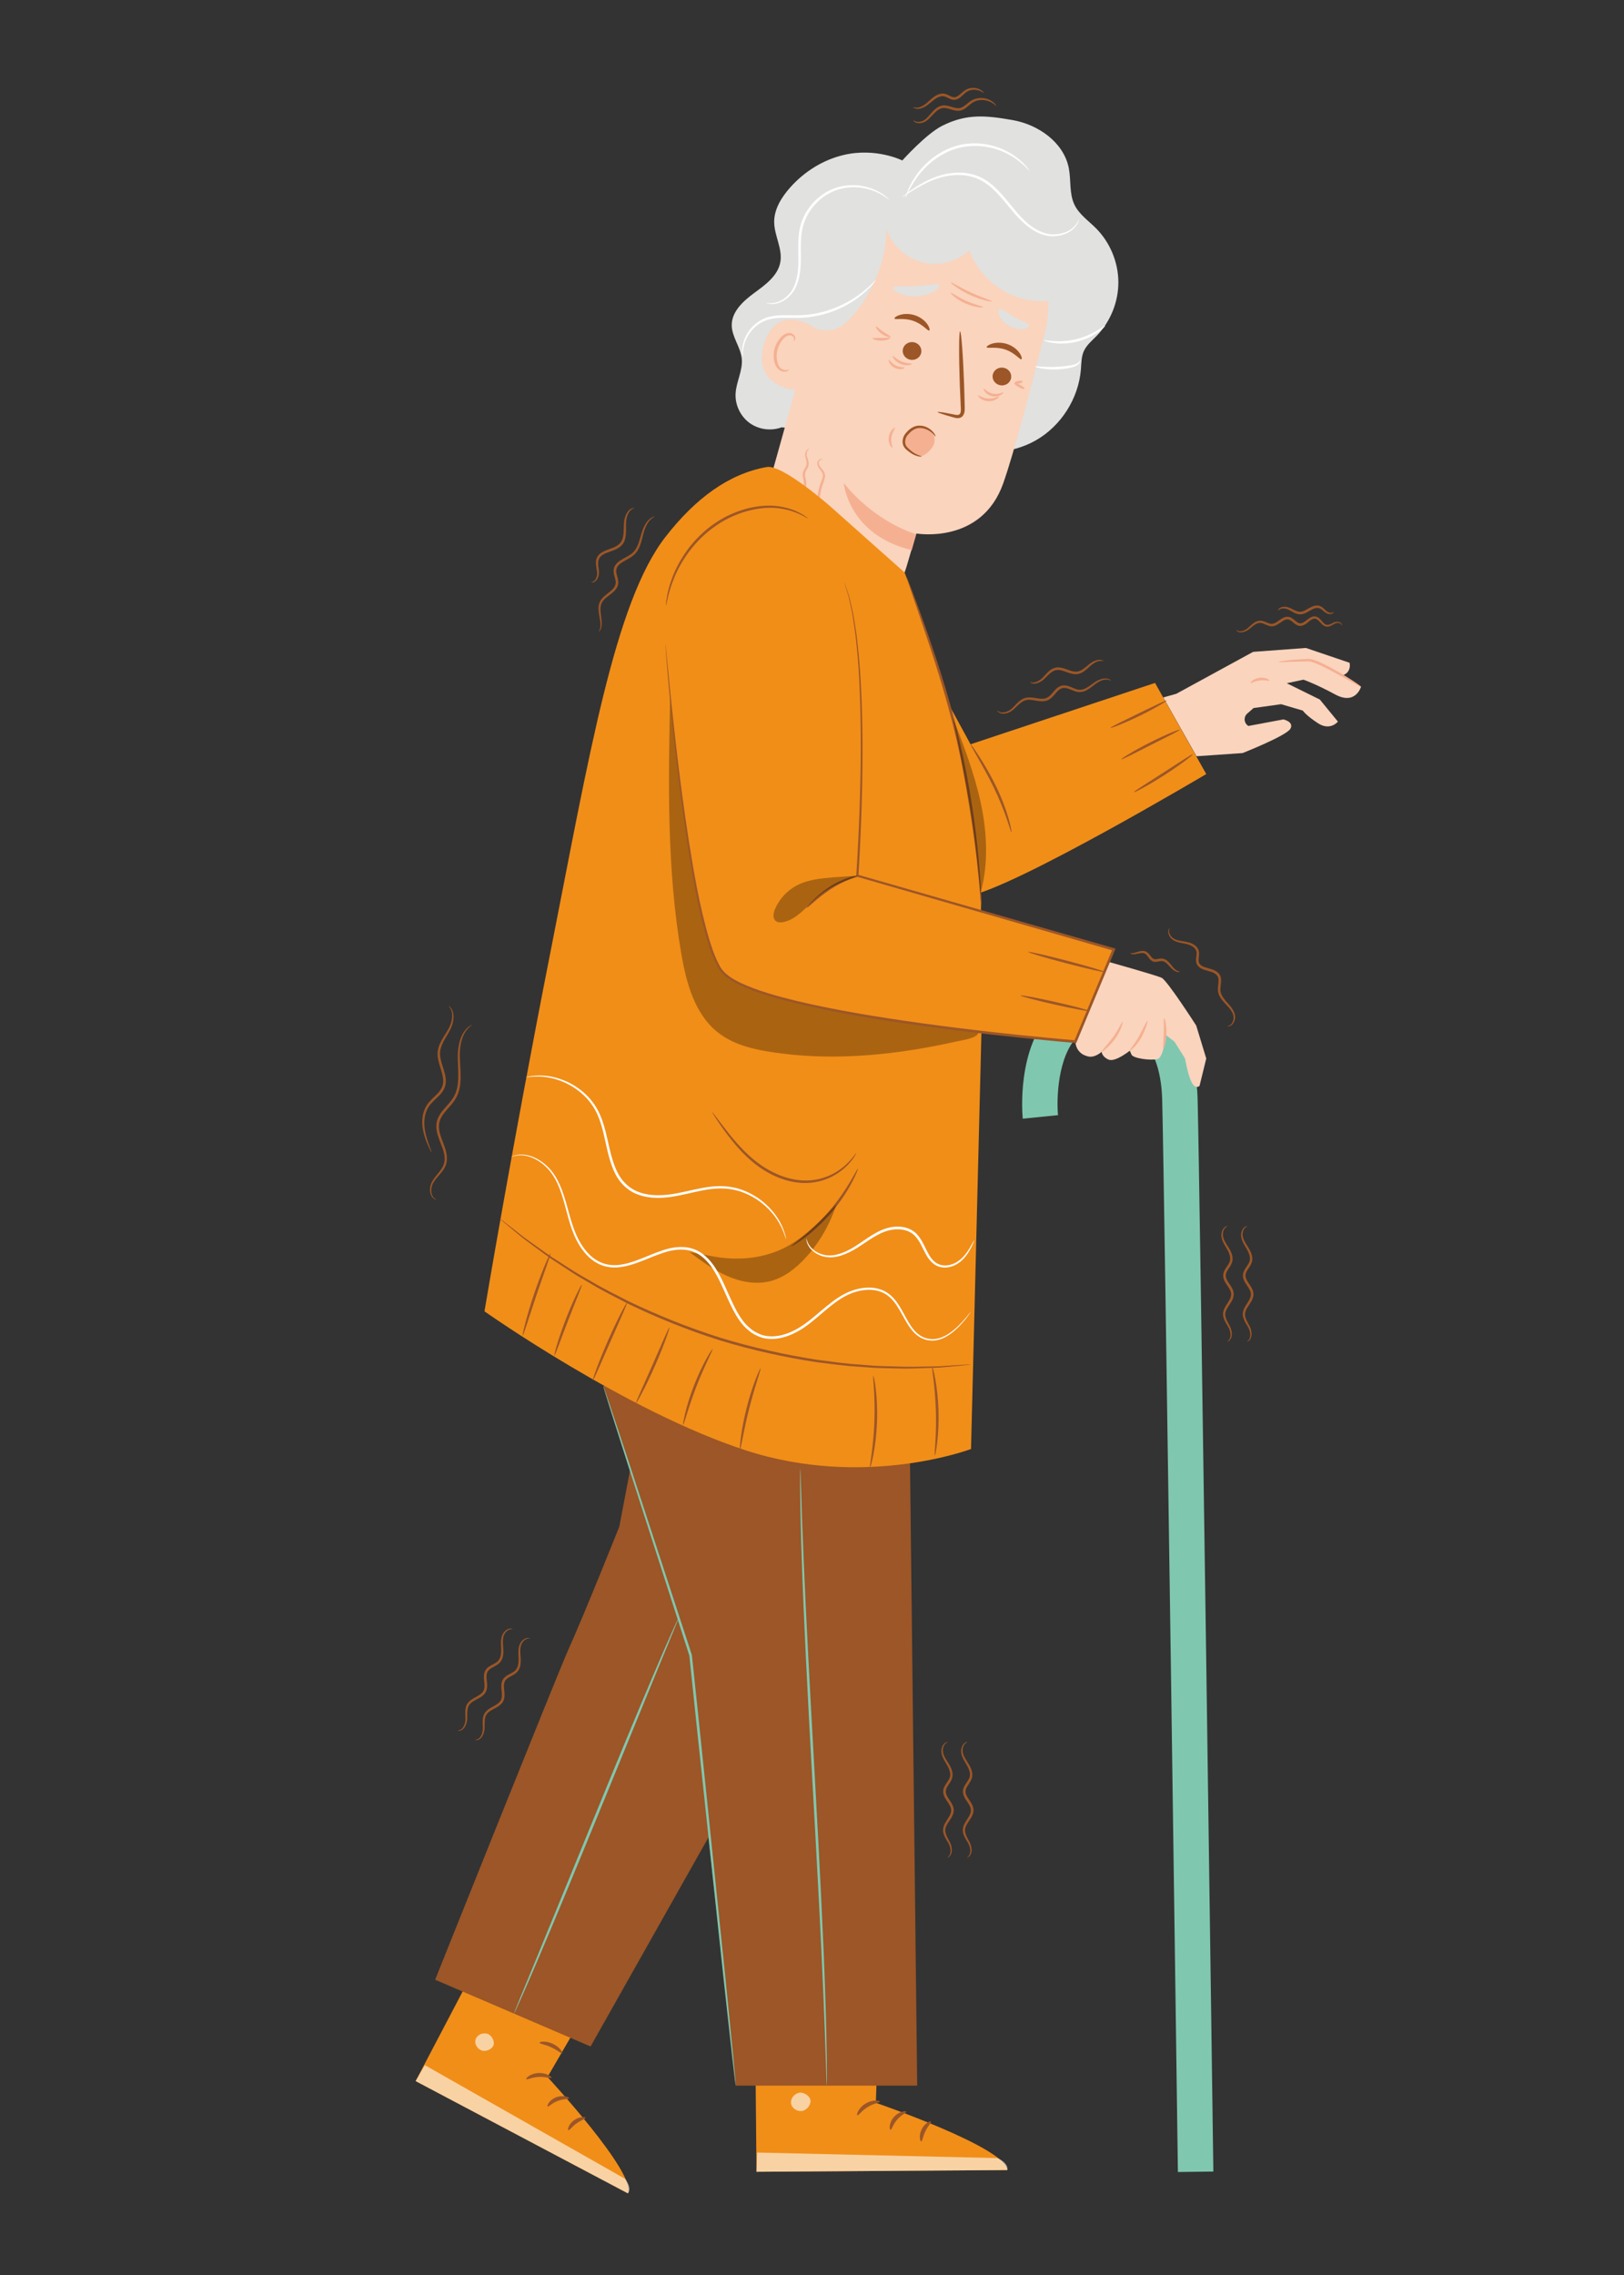 <svg xmlns="http://www.w3.org/2000/svg" xmlns:xlink="http://www.w3.org/1999/xlink" id="&#x5716;&#x5C64;_1" x="0px" y="0px" width="500px" height="700px" viewBox="0 0 500 700" xml:space="preserve">
<rect x="0" y="0" width="500" height="700" fill="#333333" stroke="none"/>
<g>
	<g>
		<g>
			<path fill="#80C7B0" d="M362.654,668.312c-0.034-3.024-4.148-304.462-4.84-330.009c-0.534-19.817-11.731-22.768-13.479-23.108     c-5.431-0.521-9.522,0.65-12.49,3.595c-6.335,6.304-6.554,19.704-6.104,24.336l-10.854,1.085     c-0.09-0.883-2.063-21.843,9.24-33.121c5.391-5.379,12.642-7.639,21.518-6.726l0.207,0.028     c7.622,1.085,22.215,9.508,22.866,33.616c0.691,25.616,4.806,327.127,4.851,330.157L362.654,668.312z"></path>
		</g>
		<g>
			<path fill="#FAD4BD" d="M341.322,295.963c0,0,14.598,4.101,16.313,4.888c1.72,0.784,10.656,14.701,10.656,14.701l3.092,10.138     l-2.063,8.42c0,0-1.197,1.206-2.399-1.028c-1.204-2.231-2.063-7.392-2.063-7.392l-3.266-5.186l-2.704-2.065     c0,0-0.551,6.908-2.535,7.426c-1.983,0.514-7.476-0.175-7.993-1.378c-0.517-1.2-0.517-1.2-0.517-1.2s-4.452,3.609-6.521,2.748     c-2.068-0.859-2.146-2.405-2.146-2.405s-2.158,2.061-4.39,1.371c-0.23-0.07-0.456-0.144-0.67-0.219     c-1.793-0.649-2.968-2.372-3.019-4.277l0,0L341.322,295.963z"></path>
			<g>
				<path fill="#F5B092" d="M345.64,314.428c0.163,0.051-0.456,2.597-2.327,5.236c-1.945,2.565-4.014,4.091-4.137,3.965      c-0.191-0.186,1.636-1.998,3.479-4.44C344.426,316.701,345.387,314.318,345.64,314.428z"></path>
			</g>
			<g>
				<path fill="#F5B092" d="M353.262,314.133c0.174,0.07-0.416,2.417-1.855,5.078c-1.501,2.662-3.445,4.208-3.563,4.075      c-0.196-0.18,1.444-1.95,2.855-4.475C352.081,316.263,353.025,314.034,353.262,314.133z"></path>
			</g>
			<g>
				<path fill="#F5B092" d="M358.433,313.323c0.208-0.045,0.765,2.043,0.686,4.68c-0.067,2.639-0.731,4.693-0.938,4.64      c-0.23-0.048,0.068-2.113,0.123-4.659C358.382,315.437,358.202,313.359,358.433,313.323z"></path>
			</g>
		</g>
	</g>
	<g>
		<g>
			<g>
				<g>
					<g>
						<g>
							<g>
								<g>
									<g>
										<g>
											<g>
												<g>
													<path fill="#F18E18" d="M232.361,609.572l0.551,58.666l77.231-0.526c-0.478-6.969-40.487-20.695-40.487-20.695               l1.276-37.607L232.361,609.572z"></path>
												</g>
											</g>
										</g>
									</g>
								</g>
							</g>
						</g>
					</g>
				</g>
			</g>
			<g opacity="0.6">
				<g>
					<g>
						<g>
							<g>
								<g>
									<g>
										<g>
											<g>
												<g>
													<g>
														<path fill="#FFFFFF" d="M245.762,644.015c-1.495,0.396-2.519,1.993-2.17,3.418c0.354,1.425,2.063,2.42,3.559,2.049                c1.501-0.371,2.793-2.251,2.276-3.631c-0.522-1.378-2.592-2.442-3.952-1.743"></path>
													</g>
												</g>
											</g>
										</g>
									</g>
								</g>
							</g>
						</g>
					</g>
				</g>
			</g>
			<g opacity="0.6">
				<g>
					<g>
						<g>
							<g>
								<g>
									<g>
										<g>
											<g>
												<g>
													<path fill="#FFFFFF" d="M232.912,668.238l0.191-5.916l73.977,1.705c0,0,3.44,1.395,3.063,3.685L232.912,668.238z"></path>
												</g>
											</g>
										</g>
									</g>
								</g>
							</g>
						</g>
					</g>
				</g>
			</g>
			<g>
				<g>
					<g>
						<g>
							<g>
								<g>
									<g>
										<g>
											<g>
												<g>
													<g>
														<path fill="#9C5627" d="M270.904,646.637c-0.012,0.357-1.895,0.529-3.749,1.687c-1.878,1.116-2.834,2.665-3.177,2.526                c-0.348-0.067,0.202-2.2,2.474-3.566C268.706,645.898,270.982,646.309,270.904,646.637z"></path>
													</g>
												</g>
											</g>
										</g>
									</g>
								</g>
							</g>
						</g>
					</g>
				</g>
			</g>
			<g>
				<g>
					<g>
						<g>
							<g>
								<g>
									<g>
										<g>
											<g>
												<g>
													<g>
														<path fill="#9C5627" d="M279.021,649.746c0.084,0.346-1.545,0.963-2.821,2.479c-1.321,1.481-1.636,3.113-2.013,3.102                c-0.354,0.057-0.624-2.028,0.994-3.887C276.789,649.571,279.003,649.408,279.021,649.746z"></path>
													</g>
												</g>
											</g>
										</g>
									</g>
								</g>
							</g>
						</g>
					</g>
				</g>
			</g>
			<g>
				<g>
					<g>
						<g>
							<g>
								<g>
									<g>
										<g>
											<g>
												<g>
													<g>
														<path fill="#9C5627" d="M283.652,658.88c-0.343,0.078-0.872-1.7,0.085-3.66c0.949-1.964,2.725-2.745,2.883-2.45                c0.219,0.292-0.922,1.346-1.687,2.968C284.13,657.337,284.028,658.843,283.652,658.88z"></path>
													</g>
												</g>
											</g>
										</g>
									</g>
								</g>
							</g>
						</g>
					</g>
				</g>
			</g>
			<g>
				<g>
					<g>
						<g>
							<g>
								<g>
									<g>
										<g>
											<g>
												<g>
													<g>
														<path fill="#9C5627" d="M270.189,638.037c-0.156,0.329-1.888-0.152-4.023-0.003c-2.131,0.109-3.789,0.799-3.985,0.495                c-0.22-0.256,1.394-1.586,3.912-1.734C268.6,636.632,270.375,637.756,270.189,638.037z"></path>
													</g>
												</g>
											</g>
										</g>
									</g>
								</g>
							</g>
						</g>
					</g>
				</g>
			</g>
			<g>
				<g>
					<g>
						<g>
							<g>
								<g>
									<g>
										<g>
											<g>
												<g>
													<g>
														<path fill="#9C5627" d="M268.313,629.389c0.006,0.149-1.479,0.38-3.867,0.009c-1.186-0.186-2.58-0.545-4.047-1.146                c-0.736-0.304-1.484-0.669-2.226-1.102c-0.36-0.214-0.781-0.431-1.175-0.852c-0.417-0.368-0.657-1.31-0.181-1.892                c0.395-0.567,1.091-0.814,1.653-0.829c0.567-0.02,1.028,0.088,1.45,0.183c0.859,0.188,1.669,0.452,2.405,0.762                c1.479,0.624,2.682,1.417,3.581,2.189c1.792,1.551,2.411,2.881,2.282,2.951c-0.169,0.118-1.046-0.992-2.873-2.271                c-0.916-0.642-2.079-1.299-3.457-1.813c-0.69-0.256-1.438-0.478-2.226-0.635c-0.814-0.197-1.512-0.197-1.726,0.149                c-0.073,0.129-0.084,0.18,0.09,0.406c0.18,0.206,0.506,0.411,0.86,0.622c0.68,0.416,1.371,0.778,2.046,1.09                c1.35,0.624,2.637,1.043,3.744,1.327C266.868,629.107,268.318,629.195,268.313,629.389z"></path>
													</g>
												</g>
											</g>
										</g>
									</g>
								</g>
							</g>
						</g>
					</g>
				</g>
			</g>
			<g>
				<g>
					<g>
						<g>
							<g>
								<g>
									<g>
										<g>
											<g>
												<g>
													<g>
														<path fill="#9C5627" d="M267.823,629.904c-0.129,0.056-0.882-1.215-1.028-3.524c-0.067-1.144,0.051-2.529,0.506-4.003                c0.236-0.736,0.557-1.489,0.979-2.229c0.449-0.726,1-1.694,2.462-1.863c0.764-0.034,1.399,0.528,1.619,1.009                c0.259,0.492,0.308,0.914,0.403,1.338c0.141,0.853,0.13,1.687,0.012,2.462c-0.235,1.555-0.904,2.853-1.641,3.785                c-1.495,1.903-3.069,2.339-3.104,2.221c-0.123-0.18,1.187-0.877,2.333-2.703c0.563-0.9,1.067-2.083,1.208-3.44                c0.079-0.677,0.063-1.394-0.078-2.113c-0.124-0.775-0.433-1.399-0.742-1.315c-0.383-0.003-1.028,0.585-1.344,1.206                c-0.398,0.657-0.713,1.329-0.955,1.984c-0.478,1.325-0.686,2.588-0.731,3.656                C267.622,628.516,268.031,629.848,267.823,629.904z"></path>
													</g>
												</g>
											</g>
										</g>
									</g>
								</g>
							</g>
						</g>
					</g>
				</g>
			</g>
		</g>
	</g>
	<g>
		<g>
			<g>
				<g>
					<g>
						<g>
							<g>
								<g>
									<g>
										<g>
											<g>
												<g>
													<path fill="#F18E18" d="M154.079,590.61l-26.114,49.726l65.364,34.55c2.755-6.097-24.766-35.801-24.766-35.801               l18.117-31.139L154.079,590.61z"></path>
												</g>
											</g>
										</g>
									</g>
								</g>
							</g>
						</g>
					</g>
				</g>
			</g>
			<g opacity="0.6">
				<g>
					<g>
						<g>
							<g>
								<g>
									<g>
										<g>
											<g>
												<g>
													<g>
														<path fill="#FFFFFF" d="M149.773,625.728c-1.438-0.338-3.029,0.54-3.378,1.902c-0.349,1.36,0.641,2.971,2.067,3.336                c1.434,0.368,3.385-0.63,3.57-2.028c0.185-1.397-1.08-3.232-2.54-3.261"></path>
													</g>
												</g>
											</g>
										</g>
									</g>
								</g>
							</g>
						</g>
					</g>
				</g>
			</g>
			<g opacity="0.6">
				<g>
					<g>
						<g>
							<g>
								<g>
									<g>
										<g>
											<g>
												<g>
													<path fill="#FFFFFF" d="M127.965,640.336l2.838-4.904l61.616,34.959c0,0,2.271,2.732,0.91,4.495L127.965,640.336z"></path>
												</g>
											</g>
										</g>
									</g>
								</g>
							</g>
						</g>
					</g>
				</g>
			</g>
			<g>
				<g>
					<g>
						<g>
							<g>
								<g>
									<g>
										<g>
											<g>
												<g>
													<g>
														<path fill="#9C5627" d="M169.789,639.332c-0.169,0.293-1.837-0.412-3.929-0.272c-2.091,0.082-3.592,0.962-3.822,0.687                c-0.258-0.217,1.17-1.763,3.705-1.887C168.267,637.711,170.003,639.091,169.789,639.332z"></path>
													</g>
												</g>
											</g>
										</g>
									</g>
								</g>
							</g>
						</g>
					</g>
				</g>
			</g>
			<g>
				<g>
					<g>
						<g>
							<g>
								<g>
									<g>
										<g>
											<g>
												<g>
													<g>
														<path fill="#9C5627" d="M175.22,645.628c-0.079,0.335-1.737,0.112-3.496,0.818c-1.782,0.649-2.794,1.883-3.104,1.7                c-0.326-0.113,0.394-1.992,2.603-2.825C173.426,644.473,175.365,645.341,175.22,645.628z"></path>
													</g>
												</g>
											</g>
										</g>
									</g>
								</g>
							</g>
						</g>
					</g>
				</g>
			</g>
			<g>
				<g>
					<g>
						<g>
							<g>
								<g>
									<g>
										<g>
											<g>
												<g>
													<g>
														<path fill="#9C5627" d="M174.994,655.431c-0.326-0.084,0.034-1.826,1.727-3.043c1.691-1.229,3.541-1.085,3.546-0.763                c0.051,0.344-1.394,0.718-2.771,1.734C176.096,654.349,175.326,655.568,174.994,655.431z"></path>
													</g>
												</g>
											</g>
										</g>
									</g>
								</g>
							</g>
						</g>
					</g>
				</g>
			</g>
			<g>
				<g>
					<g>
						<g>
							<g>
								<g>
									<g>
										<g>
											<g>
												<g>
													<g>
														<path fill="#9C5627" d="M173.084,631.756c-0.281,0.202-1.523-0.986-3.391-1.824c-1.849-0.874-3.558-1.042-3.586-1.389                c-0.067-0.317,1.895-0.708,4.081,0.31C172.381,629.854,173.364,631.604,173.084,631.756z"></path>
													</g>
												</g>
											</g>
										</g>
									</g>
								</g>
							</g>
						</g>
					</g>
				</g>
			</g>
			<g>
				<g>
					<g>
						<g>
							<g>
								<g>
									<g>
										<g>
											<g>
												<g>
													<g>
														<path fill="#9C5627" d="M175.422,623.614c-0.062,0.126-1.422-0.354-3.267-1.749c-0.916-0.693-1.933-1.623-2.894-2.798                c-0.484-0.591-0.951-1.238-1.383-1.94c-0.203-0.34-0.462-0.713-0.603-1.248c-0.186-0.5,0.04-1.405,0.703-1.681                c0.59-0.294,1.287-0.188,1.771,0.051c0.489,0.242,0.832,0.54,1.141,0.813c0.642,0.548,1.203,1.139,1.687,1.733                c0.961,1.195,1.614,2.412,2.023,3.467c0.81,2.124,0.731,3.526,0.591,3.526c-0.197,0.022-0.434-1.313-1.395-3.221                c-0.483-0.95-1.163-2.032-2.096-3.097c-0.467-0.529-0.995-1.049-1.586-1.541c-0.602-0.536-1.191-0.854-1.523-0.654                c-0.123,0.075-0.157,0.114-0.112,0.385c0.057,0.253,0.247,0.576,0.444,0.911c0.389,0.663,0.804,1.278,1.236,1.849                c0.854,1.136,1.755,2.077,2.553,2.816C174.326,622.718,175.512,623.451,175.422,623.614z"></path>
													</g>
												</g>
											</g>
										</g>
									</g>
								</g>
							</g>
						</g>
					</g>
				</g>
			</g>
			<g>
				<g>
					<g>
						<g>
							<g>
								<g>
									<g>
										<g>
											<g>
												<g>
													<g>
														<path fill="#9C5627" d="M174.775,623.828c-0.141-0.015-0.197-1.428,0.726-3.443c0.46-0.995,1.191-2.113,2.248-3.147                c0.527-0.513,1.135-1.001,1.832-1.434c0.703-0.408,1.602-0.979,2.917-0.455c0.658,0.317,0.938,1.079,0.905,1.582                c0,0.534-0.152,0.916-0.264,1.313c-0.265,0.784-0.652,1.481-1.108,2.08c-0.904,1.206-2.051,1.995-3.091,2.453                c-2.13,0.925-3.653,0.579-3.625,0.464c-0.028-0.209,1.394-0.203,3.191-1.22c0.878-0.506,1.845-1.276,2.575-2.355                c0.371-0.54,0.686-1.149,0.894-1.818c0.247-0.708,0.264-1.377-0.028-1.444c-0.325-0.18-1.142,0.022-1.686,0.401                c-0.63,0.38-1.197,0.802-1.704,1.251c-1,0.896-1.747,1.869-2.271,2.746                C175.236,622.563,174.972,623.873,174.775,623.828z"></path>
													</g>
												</g>
											</g>
										</g>
									</g>
								</g>
							</g>
						</g>
					</g>
				</g>
			</g>
		</g>
	</g>
	<g>
		<polygon fill="#9C5627" points="185.73,426.478 211.721,507.41 226.521,641.735 282.388,641.735 280.167,449.411 273.843,408.809       "></polygon>
		<path fill="#9C5627" d="M197.687,432.859l-7.005,36.84c0,0-10.668,26.764-15.783,38.067    c-2.995,6.622-40.926,101.385-40.926,101.385l47.852,20.536l67.018-118.795l13.917-84.104L197.687,432.859z"></path>
		<g>
			<path fill="#80C7B0" d="M254.563,641.735c-0.017,0-0.033-0.166-0.05-0.488c-0.018-0.368-0.045-0.844-0.068-1.439     c-0.045-1.318-0.112-3.173-0.186-5.531c-0.151-4.803-0.381-11.753-0.752-20.339c-0.692-17.174-1.985-40.881-3.446-67.063     c-1.461-26.193-2.658-49.917-3.21-67.1c-0.298-8.589-0.438-15.548-0.488-20.354c-0.017-2.358-0.028-4.217-0.033-5.534     c0-0.596,0.005-1.071,0.011-1.438c0.006-0.326,0.017-0.492,0.028-0.492c0.022,0,0.033,0.166,0.051,0.489     c0.022,0.367,0.045,0.843,0.072,1.438c0.045,1.318,0.106,3.174,0.186,5.531c0.146,4.803,0.377,11.754,0.748,20.337     c0.696,17.175,1.983,40.884,3.445,67.077c1.462,26.185,2.664,49.901,3.209,67.085c0.298,8.592,0.438,15.544,0.489,20.355     c0.017,2.358,0.028,4.214,0.04,5.534c-0.006,0.596-0.012,1.071-0.018,1.442C254.586,641.569,254.581,641.735,254.563,641.735z"></path>
		</g>
		<g>
			<path fill="#80C7B0" d="M208.905,497.863c0.022,0.011-0.129,0.447-0.455,1.262c-0.36,0.879-0.843,2.068-1.445,3.558     c-1.304,3.157-3.136,7.6-5.384,13.058c-4.548,11.102-10.787,26.316-17.667,43.127c-6.902,16.845-13.209,32.072-17.892,43.044     c-2.338,5.492-4.271,9.915-5.626,12.96c-0.664,1.467-1.191,2.636-1.591,3.498c-0.371,0.798-0.578,1.209-0.602,1.197     c-0.027-0.011,0.129-0.443,0.455-1.259c0.354-0.885,0.843-2.068,1.444-3.561c1.305-3.153,3.138-7.597,5.386-13.058     c4.547-11.099,10.786-26.313,17.671-43.129c6.897-16.846,13.204-32.067,17.887-43.039c2.338-5.489,4.267-9.916,5.621-12.965     c0.669-1.464,1.197-2.631,1.59-3.496C208.669,498.265,208.877,497.852,208.905,497.863z"></path>
		</g>
		<g>
			<path fill="#9C5627" d="M246.369,451.957c-0.112-0.022,0.117-1.625,0.488-4.208c0.365-2.581,0.85-6.151,1.254-10.105     c0.399-3.957,0.646-7.552,0.81-10.157c0.156-2.603,0.252-4.216,0.37-4.216c0.107,0,0.214,1.616,0.197,4.236     c-0.012,2.619-0.169,6.239-0.567,10.219c-0.41,3.976-0.984,7.554-1.501,10.119C246.908,450.414,246.48,451.979,246.369,451.957z"></path>
		</g>
		<g>
			<path fill="#80C7B0" d="M226.521,641.735c-0.017,0.003-0.051-0.188-0.102-0.559c-0.056-0.416-0.123-0.961-0.213-1.656     c-0.175-1.509-0.428-3.645-0.748-6.374c-0.618-5.587-1.501-13.591-2.591-23.459c-2.114-19.855-5.025-47.209-8.241-77.425     c-0.825-7.86-1.623-15.527-2.395-22.888l0.018,0.078c-7.628-23.672-14.3-44.386-19.078-59.233     c-2.344-7.374-4.221-13.29-5.53-17.416c-0.624-2.007-1.107-3.575-1.45-4.69c-0.152-0.5-0.271-0.905-0.36-1.215     c-0.078-0.275-0.112-0.421-0.101-0.421c0.017-0.005,0.072,0.129,0.168,0.398c0.107,0.307,0.248,0.701,0.428,1.197     c0.371,1.102,0.904,2.656,1.574,4.646c1.366,4.103,3.321,9.996,5.761,17.347c4.846,14.822,11.613,35.504,19.343,59.14l0.01,0.042     l0.006,0.042c0.776,7.36,1.585,15.028,2.412,22.888c3.125,30.228,5.952,57.587,8.01,77.448     c0.978,9.882,1.776,17.892,2.332,23.487c0.253,2.737,0.45,4.879,0.591,6.388c0.062,0.699,0.106,1.248,0.135,1.664     C226.527,641.541,226.533,641.735,226.521,641.735z"></path>
		</g>
	</g>
	<g>
		<g>
			<path fill="#E1E1E0" d="M337.467,70.272c-2.333-2.35-5.232-4.3-6.666-7.288c-1.658-3.457-1.001-7.546-1.749-11.307     c-1.585-7.914-9.403-13.363-17.357-14.741c-7.948-1.38-13.996-2.066-21.578,1.751c-5.025,2.532-12.315,10.686-12.315,10.686     s-8.071-4.047-18.065-1.687c-6.318,1.489-12.057,5.082-16.391,9.924c-2.682,3.004-5.025,6.683-4.991,10.719     c0.033,4.19,2.631,8.217,1.889,12.343c-0.742,4.154-4.554,6.925-7.954,9.413c-3.405,2.493-7.009,5.738-7.003,9.958     c0.011,3.603,2.714,6.708,3.085,10.289c0.377,3.654-1.715,7.127-1.899,10.798c-0.18,3.457,1.489,6.956,4.283,8.999     c2.799,2.043,6.633,2.572,9.876,1.357l52.426,4.854c8.072,3.929,18.076,3.598,25.873-0.859     c7.797-4.455,13.153-12.912,13.861-21.86c0.151-1.883,0.118-3.833,0.888-5.556c0.838-1.889,2.519-3.241,3.963-4.725     c4.256-4.376,6.712-10.46,6.678-16.57C344.285,80.666,341.772,74.604,337.467,70.272z"></path>
			<path fill="#FAD4BD" d="M249.358,190.408c-12.394-3.758-19.515-16.731-16.024-29.209l20.988-75.061     c4.997-20.348,20.999-34.4,41.207-28.838l1.833,0.621c18.486,6.27,29.064,25.673,24.304,44.602     c-4.429,17.61-9.55,37.014-12.782,46.17c-6.688,18.959-26.732,15.463-26.732,15.463c-0.045-0.014-1.366,4.452-3.019,10.118     C275.423,186.999,262.04,194.253,249.358,190.408L249.358,190.408z"></path>
			<g>
				<g>
					<g>
						<g>
							<g>
								<g>
									<g>
										<g>
											<g>
												<g>
													<path fill="#F5B092" d="M282.078,164.386c0,0-12.236-3.362-22.298-15.733c0,0,1.349,15.896,20.927,20.624               L282.078,164.386z"></path>
												</g>
											</g>
										</g>
									</g>
								</g>
							</g>
						</g>
					</g>
				</g>
			</g>
			<g>
				<g>
					<g>
						<g>
							<g>
								<g>
									<g>
										<g>
											<g>
												<g>
													<g>
														<g>
															<g>
																<g>
																	<g>
																		<g>
																			<path fill="#9C5627" d="M311.228,116.62c-0.438,1.453-2.022,2.282-3.546,1.855                     c-1.523-0.427-2.412-1.951-1.973-3.404c0.432-1.453,2.022-2.282,3.546-1.855                     C310.779,113.644,311.661,115.169,311.228,116.62z"></path>
																		</g>
																	</g>
																</g>
															</g>
														</g>
													</g>
												</g>
											</g>
										</g>
									</g>
								</g>
							</g>
						</g>
					</g>
				</g>
				<g>
					<g>
						<g>
							<g>
								<g>
									<g>
										<g>
											<g>
												<g>
													<g>
														<g>
															<g>
																<g>
																	<g>
																		<g>
																			<g>
																				<path fill="#9C5627" d="M314.478,110.532c-0.45,0.239-1.996-1.981-4.924-2.965                      c-2.912-1.028-5.571-0.25-5.768-0.716c-0.102-0.211,0.461-0.733,1.624-1.099                      c1.152-0.365,2.946-0.492,4.767,0.135c1.816,0.627,3.126,1.818,3.771,2.805                      C314.612,109.684,314.702,110.431,314.478,110.532z"></path>
																			</g>
																		</g>
																	</g>
																</g>
															</g>
														</g>
													</g>
												</g>
											</g>
										</g>
									</g>
								</g>
							</g>
						</g>
					</g>
				</g>
			</g>
			<g>
				<g>
					<g>
						<g>
							<g>
								<g>
									<g>
										<g>
											<g>
												<g>
													<g>
														<g>
															<g>
																<g>
																	<g>
																		<g>
																			<path fill="#9C5627" d="M283.568,108.776c-0.439,1.453-2.035,2.279-3.559,1.852                     c-1.523-0.425-2.405-1.951-1.973-3.404c0.438-1.45,2.035-2.282,3.552-1.857                     C283.118,105.796,284,107.32,283.568,108.776z"></path>
																		</g>
																	</g>
																</g>
															</g>
														</g>
													</g>
												</g>
											</g>
										</g>
									</g>
								</g>
							</g>
						</g>
					</g>
				</g>
				<g>
					<g>
						<g>
							<g>
								<g>
									<g>
										<g>
											<g>
												<g>
													<g>
														<g>
															<g>
																<g>
																	<g>
																		<g>
																			<g>
																				<path fill="#9C5627" d="M286.104,101.69c-0.456,0.242-2.008-1.984-4.936-2.965                      c-2.906-1.026-5.56-0.248-5.762-0.714c-0.102-0.211,0.455-0.736,1.625-1.099                      c1.151-0.369,2.939-0.492,4.766,0.131c1.816,0.627,3.12,1.818,3.771,2.805                      C286.227,100.844,286.316,101.589,286.104,101.69z"></path>
																			</g>
																		</g>
																	</g>
																</g>
															</g>
														</g>
													</g>
												</g>
											</g>
										</g>
									</g>
								</g>
							</g>
						</g>
					</g>
				</g>
			</g>
			<g>
				<g>
					<g>
						<g>
							<g>
								<g>
									<g>
										<g>
											<g>
												<g>
													<g>
														<g>
															<g>
																<g>
																	<g>
																		<g>
																			<path fill="#9C5627" d="M288.661,126.782c0.045-0.171,1.972,0.132,5.046,0.753                     c0.771,0.18,1.529,0.27,1.828-0.199c0.359-0.478,0.32-1.388,0.253-2.384c-0.09-2.045-0.181-4.187-0.281-6.436                     c-0.321-9.139-0.287-16.556,0.084-16.564c0.366-0.008,0.928,7.392,1.248,16.531                     c0.062,2.248,0.124,4.39,0.18,6.442c-0.006,0.944,0.152,2.074-0.607,3.063c-0.393,0.489-1.079,0.71-1.602,0.674                     c-0.522-0.017-0.95-0.149-1.326-0.253C290.459,127.563,288.615,126.954,288.661,126.782z"></path>
																		</g>
																	</g>
																</g>
															</g>
														</g>
													</g>
												</g>
											</g>
										</g>
									</g>
								</g>
							</g>
						</g>
					</g>
				</g>
			</g>
			<g>
				<g>
					<g>
						<g>
							<g>
								<g>
									<g>
										<g>
											<g>
												<g>
													<g>
														<g>
															<path fill="#E1E1E0" d="M275.019,88.543c0.348-0.818,3.406-0.252,7.049-0.489c3.647-0.163,6.627-1.062,7.06-0.281                 c0.202,0.371-0.354,1.13-1.579,1.877c-1.215,0.748-3.126,1.414-5.307,1.535c-2.186,0.118-4.159-0.337-5.446-0.944                 C275.496,89.633,274.861,88.934,275.019,88.543z"></path>
														</g>
													</g>
												</g>
											</g>
										</g>
									</g>
								</g>
							</g>
						</g>
					</g>
				</g>
			</g>
			<g>
				<g>
					<g>
						<g>
							<g>
								<g>
									<g>
										<g>
											<g>
												<g>
													<g>
														<g>
															<path fill="#E1E1E0" d="M307.682,95.136c0.804-0.376,2.366,1.245,4.626,2.446c2.215,1.281,4.418,1.742,4.524,2.622                 c0.028,0.417-0.59,0.888-1.737,1.043c-1.135,0.163-2.765-0.07-4.311-0.922c-1.534-0.852-2.597-2.113-3.069-3.159                 C307.243,96.109,307.316,95.331,307.682,95.136z"></path>
														</g>
													</g>
												</g>
											</g>
										</g>
									</g>
								</g>
							</g>
						</g>
					</g>
				</g>
			</g>
			<g>
				<g>
					<g>
						<g>
							<g>
								<g>
									<g>
										<g>
											<g>
												<g>
													<g>
														<path fill="#FAD4BD" d="M251.028,100.991c-0.275-0.25-11.771-8.305-15.767,4.854s10.039,14.457,10.174,14.083                C245.576,119.559,251.028,100.991,251.028,100.991z"></path>
													</g>
												</g>
											</g>
										</g>
									</g>
								</g>
							</g>
						</g>
					</g>
				</g>
			</g>
			<g>
				<g>
					<g>
						<g>
							<g>
								<g>
									<g>
										<g>
											<g>
												<g>
													<g>
														<g>
															<path fill="#F5B092" d="M242.929,113.725c-0.046-0.062-0.275,0.092-0.714,0.148c-0.434,0.059-1.118-0.02-1.726-0.483                 c-1.237-0.933-1.731-3.496-1.079-5.887c0.332-1.206,0.928-2.269,1.636-3.086c0.696-0.838,1.529-1.321,2.265-1.237                 c0.742,0.053,1.113,0.621,1.158,1.042c0.062,0.421-0.096,0.658-0.034,0.7c0.028,0.045,0.349-0.135,0.405-0.708                 c0.022-0.278-0.033-0.635-0.265-0.981c-0.241-0.354-0.662-0.624-1.163-0.722c-1.04-0.236-2.237,0.421-3.019,1.312                 c-0.838,0.883-1.534,2.069-1.905,3.426c-0.725,2.679-0.118,5.57,1.613,6.697c0.854,0.522,1.708,0.478,2.203,0.29                 C242.812,114.034,242.968,113.761,242.929,113.725z"></path>
														</g>
													</g>
												</g>
											</g>
										</g>
									</g>
								</g>
							</g>
						</g>
					</g>
				</g>
			</g>
			<path fill="#F5B092" d="M246.184,158.669c-0.022,0.034-0.326-0.121-0.652-0.615c-0.331-0.489-0.557-1.372-0.438-2.409     c0.09-1.04,0.59-2.226,1.214-3.375c0.579-1.158,1.282-2.454,1.181-3.847c-0.051-0.686-0.326-1.397-0.365-2.195     c-0.073-0.832,0.349-1.599,0.674-2.133c0.343-0.565,0.579-1.051,0.552-1.568c-0.012-0.523-0.175-1.037-0.293-1.532     c-0.309-0.992-0.124-1.964,0.275-2.434c0.399-0.498,0.826-0.441,0.804-0.408c0.028,0.064-0.314,0.124-0.567,0.57     c-0.242,0.447-0.349,1.22,0,2.128c0.146,0.466,0.36,0.992,0.41,1.649c0.062,0.674-0.252,1.38-0.579,1.939     c-0.326,0.584-0.602,1.113-0.534,1.748c0.028,0.641,0.304,1.34,0.377,2.175c0.107,1.708-0.713,3.091-1.321,4.229     c-0.662,1.149-1.141,2.172-1.298,3.125c-0.175,0.938-0.057,1.72,0.169,2.197C246.004,158.4,246.229,158.625,246.184,158.669z"></path>
			<path fill="#F5B092" d="M252.905,162.275c-0.006,0.034-0.364-0.057-0.753-0.554c-0.394-0.489-0.669-1.38-0.713-2.442     c-0.022-2.104-0.102-4.997,0.527-8.187c0.163-0.792,0.377-1.56,0.636-2.282c0.252-0.734,0.573-1.375,0.686-1.99     c0.337-1.259-0.73-2.063-1.293-3.027c-0.275-0.478-0.428-1.023-0.338-1.498c0.102-0.503,0.439-0.795,0.726-0.938     c0.646-0.295,0.989,0.109,0.934,0.115c-0.022,0.056-0.344-0.163-0.787,0.141c-0.202,0.14-0.428,0.41-0.455,0.739     c-0.034,0.357,0.112,0.759,0.382,1.164c0.259,0.408,0.669,0.795,1.046,1.335c0.404,0.517,0.629,1.354,0.466,2.094     c-0.117,0.748-0.443,1.419-0.669,2.108c-0.236,0.697-0.433,1.428-0.589,2.192c-0.613,3.061-0.625,5.97-0.743,8.019     c-0.017,1.018,0.158,1.818,0.428,2.296C252.664,162.045,252.95,162.222,252.905,162.275z"></path>
			<path fill="#E1E1E0" d="M332.902,89.488c-6.025,3.476-13.597,4.154-20.134,1.79c-6.543-2.364-11.938-7.715-14.35-14.24     c-3.812,3.521-9.444,4.952-14.475,3.676c-5.037-1.279-9.303-5.228-10.972-10.143c-0.281,9.865-4.165,19.586-10.77,26.921     c-1.377,1.532-2.918,2.996-4.846,3.729c-1.923,0.731-6.081,0.498-7.56-0.933c-1.378-1.33,0.096-3.319-0.012-5.222     c-0.726-13.839,6.229-27.83,17.7-35.603c11.467-7.771,27.042-9.044,39.622-3.24c12.58,5.809,21.713,18.484,23.242,32.252"></path>
			<g>
				<path fill="#F5B092" d="M281.297,131.504c1.495-0.849,3.496-0.686,4.84,0.388c1.344,1.077,1.928,3.001,1.427,4.646      c-0.499,1.644-2.68,3.771-4.395,3.912c-1.181,0.098-1.754-1.167-2.743-1.813c-0.753-0.492-1.434-1.155-1.736-1.995      c-0.444-1.214-0.028-2.614,0.786-3.618c0.81-1.006,1.389-1.298,2.552-1.846"></path>
				<g>
					<path fill="#9C5627" d="M283.775,140.458c0.011,0.064-1.275,0.174-3.001-0.832c-0.422-0.253-0.849-0.57-1.287-0.919       c-0.438-0.354-0.95-0.762-1.287-1.422c-0.624-1.304-0.265-3.083,0.837-4.177c0.956-1.141,2.287-2.04,3.682-2.13       c1.383-0.082,2.529,0.379,3.362,0.91c1.686,1.113,2.051,2.403,1.972,2.403c-0.117,0.09-0.662-1.031-2.265-1.908       c-0.781-0.425-1.861-0.771-2.996-0.664c-1.136,0.115-2.248,0.86-3.136,1.917c-0.979,0.95-1.187,2.341-0.776,3.325       c0.214,0.48,0.63,0.866,1.04,1.229c0.41,0.365,0.798,0.688,1.169,0.956C282.584,140.191,283.814,140.306,283.775,140.458z"></path>
				</g>
			</g>
			<g>
				<path fill="#F5B092" d="M302.689,94.512c-0.005,0.208-2.597,0.127-5.463-1.152c-2.878-1.265-4.677-3.128-4.525-3.274      c0.152-0.186,2.108,1.326,4.856,2.529C300.29,93.844,302.724,94.271,302.689,94.512z"></path>
			</g>
			<g>
				<path fill="#F5B092" d="M305.377,92.73c-0.039,0.206-3.182-0.323-6.718-1.961c-3.552-1.625-5.997-3.663-5.862-3.825      c0.135-0.197,2.738,1.506,6.2,3.088C302.449,91.635,305.433,92.5,305.377,92.73z"></path>
			</g>
			<g>
				<path fill="#F5B092" d="M274.097,104.018c0.067,0.205-1.113,0.75-2.698,0.781c-1.579,0.034-2.793-0.469-2.731-0.677      c0.057-0.222,1.259-0.101,2.714-0.138C272.837,103.967,274.029,103.793,274.097,104.018z"></path>
			</g>
			<g>
				<path fill="#F5B092" d="M274.254,103.669c-0.051,0.208-1.405,0.028-2.76-0.919c-1.354-0.941-1.99-2.158-1.81-2.273      c0.186-0.138,1.051,0.759,2.276,1.607C273.181,102.944,274.321,103.444,274.254,103.669z"></path>
			</g>
			<g>
				<path fill="#F5B092" d="M314.849,117.404c0.039,0.219-0.473,0.492-1.142,0.602c-0.669,0.112-1.242,0.025-1.282-0.197      c-0.032-0.22,0.479-0.492,1.146-0.604C314.241,117.095,314.814,117.182,314.849,117.404z"></path>
			</g>
			<g>
				<path fill="#F5B092" d="M315.422,119.641c-0.107,0.194-0.899-0.031-1.755-0.511c-0.854-0.478-1.46-1.025-1.354-1.22      c0.111-0.197,0.894,0.031,1.748,0.511C314.922,118.899,315.528,119.444,315.422,119.641z"></path>
			</g>
			<g>
				<path fill="#F5B092" d="M308.89,120.779c0.067,0.082-0.175,0.433-0.77,0.765c-0.579,0.329-1.546,0.587-2.592,0.382      c-1.045-0.208-1.838-0.815-2.248-1.34c-0.422-0.532-0.512-0.95-0.422-0.998c0.181-0.135,1.091,1.203,2.828,1.543      C307.424,121.479,308.771,120.588,308.89,120.779z"></path>
			</g>
			<g>
				<path fill="#F5B092" d="M280.746,111.957c0.096,0.194-1.568,0.829-3.468,0.025c-1.912-0.781-2.631-2.415-2.423-2.482      c0.197-0.126,1.096,1.077,2.738,1.732C279.211,111.932,280.701,111.724,280.746,111.957z"></path>
			</g>
			<g>
				<path fill="#FFFFFF" d="M235.902,93.206c0.012-0.093,0.894,0.247,2.451-0.014c1.518-0.259,3.76-1.301,5.323-3.648      c1.579-2.338,2.169-5.775,2.141-9.533c0.012-1.886-0.09-3.881-0.011-5.975c0.078-2.083,0.383-4.294,1.23-6.388      c1.67-4.199,4.913-7.391,8.409-9.081c3.529-1.714,7.201-1.861,10.056-1.333c2.89,0.518,5.02,1.653,6.352,2.563      c0.675,0.458,1.164,0.854,1.468,1.152c0.314,0.295,0.461,0.456,0.444,0.475c-0.045,0.059-0.715-0.537-2.081-1.363      c-1.36-0.813-3.473-1.835-6.278-2.259c-2.775-0.441-6.29-0.233-9.623,1.436c-3.327,1.645-6.402,4.716-7.992,8.71      c-1.619,4.008-1.147,8.28-1.226,12.071c-0.012,3.806-0.669,7.406-2.417,9.848c-1.731,2.453-4.131,3.462-5.75,3.639      c-0.82,0.096-1.462,0-1.877-0.084C236.105,93.31,235.892,93.231,235.902,93.206z"></path>
			</g>
			<g>
				<path fill="#FFFFFF" d="M332.194,67.552c0.022,0.009-0.033,0.231-0.174,0.646c-0.157,0.41-0.456,1-0.996,1.652      c-1.051,1.304-3.315,2.693-6.362,2.825c-3.063,0.238-6.604-1.386-9.482-4.064c-2.968-2.636-5.356-6.267-8.442-9.449      c-1.552-1.585-3.243-2.951-5.099-3.858c-1.843-0.914-3.833-1.341-5.728-1.437c-3.827-0.183-7.228,0.875-9.875,2.055      c-2.665,1.2-4.672,2.493-6.054,3.373c-1.383,0.894-2.137,1.399-2.177,1.352c-0.027-0.042,0.664-0.635,1.996-1.61      c1.338-0.97,3.311-2.342,5.992-3.632c2.664-1.273,6.154-2.434,10.151-2.285c1.983,0.082,4.08,0.512,6.042,1.467      c1.968,0.953,3.738,2.383,5.329,4.007c3.164,3.271,5.514,6.883,8.369,9.466c2.777,2.631,6.07,4.19,8.96,4.044      c2.889-0.059,5.076-1.287,6.144-2.467C331.896,68.454,332.099,67.507,332.194,67.552z"></path>
			</g>
			<g>
				<path fill="#FFFFFF" d="M316.866,52.437c-0.135,0.135-1.698-2.146-5.368-4.367c-1.82-1.104-4.176-2.15-6.931-2.712      c-2.743-0.584-5.902-0.669-9.05,0.078c-3.152,0.748-5.93,2.246-8.155,3.958c-2.221,1.734-3.94,3.642-5.166,5.388      c-2.484,3.502-3.249,6.124-3.407,6.054c-0.044-0.017,0.113-0.671,0.546-1.81c0.422-1.145,1.181-2.746,2.384-4.573      c1.197-1.824,2.917-3.828,5.188-5.646c2.266-1.801,5.138-3.381,8.42-4.159c3.289-0.782,6.571-0.669,9.394-0.02      c2.849,0.624,5.249,1.759,7.082,2.957c1.832,1.197,3.136,2.42,3.935,3.339C316.534,51.844,316.9,52.412,316.866,52.437z"></path>
			</g>
			<g>
				<path fill="#FFFFFF" d="M340.277,100.198c0.067,0.068-0.691,0.942-2.209,2.021c-1.513,1.074-3.839,2.276-6.616,2.945      c-2.782,0.658-5.402,0.638-7.234,0.36c-1.843-0.275-2.911-0.714-2.889-0.798c0.027-0.267,4.536,0.981,9.932-0.354      C336.68,103.124,340.137,99.976,340.277,100.198z"></path>
			</g>
			<g>
				<path fill="#FFFFFF" d="M332.588,110.931c0.045,0.014,0.056,0.245-0.13,0.607c-0.185,0.357-0.623,0.79-1.265,1.088      c-1.304,0.576-3.119,0.852-5.166,1.018c-4.119,0.284-7.374-0.669-7.307-0.866c0.045-0.239,3.271,0.332,7.251,0.056      c1.974-0.155,3.823-0.359,4.997-0.739C332.194,111.707,332.48,110.892,332.588,110.931z"></path>
			</g>
			<g>
				<path fill="#FFFFFF" d="M228.663,109.743c-0.022,0.005-0.067-0.175-0.118-0.52c-0.062-0.343-0.084-0.857-0.067-1.523      c0.067-1.321,0.45-3.285,1.731-5.332c1.254-2.009,3.524-4.128,6.677-4.893c3.126-0.81,6.61-0.332,10.112-0.523      c7.099-0.363,13.12-3.198,16.891-5.857c3.816-2.667,5.633-4.989,5.756-4.865c0.034,0.028-0.388,0.621-1.27,1.602      c-0.877,0.981-2.26,2.318-4.154,3.729c-3.744,2.825-9.888,5.829-17.178,6.2c-3.619,0.188-7.031-0.292-9.977,0.442      c-2.952,0.668-5.115,2.599-6.375,4.479c-1.287,1.908-1.736,3.771-1.894,5.042C228.651,109.009,228.747,109.734,228.663,109.743z      "></path>
			</g>
		</g>
		<g>
			<path fill="#F5B092" d="M274.721,137.743c-0.079,0.056-0.405-0.197-0.703-0.776c-0.292-0.57-0.506-1.481-0.376-2.47     c0.135-0.995,0.584-1.816,1.018-2.291c0.438-0.48,0.814-0.641,0.882-0.559c0.157,0.168-0.888,1.233-1.096,2.954     C274.192,136.315,274.918,137.616,274.721,137.743z"></path>
		</g>
		<g>
			<path fill="#F5B092" d="M278.515,113.135c0.034,0.095-0.265,0.314-0.838,0.416c-0.567,0.107-1.404,0.039-2.203-0.354     c-0.804-0.399-1.372-1.023-1.631-1.534c-0.269-0.517-0.274-0.886-0.179-0.922c0.213-0.083,0.804,1.083,2.164,1.726     C277.172,113.157,278.453,112.916,278.515,113.135z"></path>
		</g>
		<g>
			<path fill="#F5B092" d="M307.552,121.99c0.067,0.073-0.15,0.444-0.73,0.824c-0.567,0.374-1.512,0.691-2.563,0.632     c-1.057-0.056-1.956-0.472-2.485-0.908c-0.528-0.438-0.713-0.832-0.64-0.896c0.168-0.161,1.331,0.924,3.17,0.995     C306.135,122.769,307.412,121.813,307.552,121.99z"></path>
		</g>
	</g>
	<g>
		<g>
			<g>
				<path fill="#9C5627" d="M377.898,315.803c-0.034-0.088,0.668-0.043,1.31-0.861c0.304-0.396,0.562-0.991,0.595-1.703      c0.04-0.702-0.241-1.503-0.741-2.273c-0.501-0.772-1.231-1.506-2.007-2.338c-0.753-0.838-1.618-1.815-1.967-3.182      c-0.355-1.392,0.151-2.771,0.072-4.019c-0.005-1.296-1.124-2.094-2.501-2.465c-0.68-0.216-1.389-0.382-2.085-0.641      c-0.697-0.258-1.439-0.641-1.9-1.332c-0.479-0.688-0.482-1.554-0.394-2.22c0.073-0.677,0.196-1.296,0.112-1.838      c-0.152-1.09-1.191-1.807-2.164-2.187c-0.989-0.38-2.057-0.475-3.002-0.706c-0.955-0.222-1.832-0.545-2.445-1.105      c-0.601-0.551-0.938-1.197-1.045-1.756c-0.225-1.172,0.405-1.683,0.394-1.633c0.085,0.023-0.382,0.562-0.09,1.557      c0.141,0.481,0.479,1.037,1.034,1.487c0.546,0.444,1.36,0.717,2.276,0.888c0.917,0.194,1.979,0.241,3.114,0.638      c0.557,0.208,1.124,0.483,1.625,0.921c0.494,0.418,0.927,1.051,1.039,1.776c0.214,1.428-0.5,2.777,0.209,3.735      c0.662,0.958,2.169,1.2,3.568,1.639c0.708,0.225,1.456,0.506,2.063,1.06c0.625,0.539,0.967,1.374,0.979,2.133      c0.056,1.503-0.421,2.773-0.135,3.895c0.618,2.297,2.771,3.651,3.737,5.389c0.512,0.851,0.799,1.784,0.709,2.61      c-0.085,0.813-0.428,1.455-0.804,1.874C378.629,316.004,377.854,315.822,377.898,315.803z"></path>
			</g>
			<g>
				<path fill="#9C5627" d="M363.249,299.012c0.012,0.04-0.252,0.149-0.725,0.063c-0.482-0.076-1.124-0.421-1.726-0.995      c-0.618-0.564-1.168-1.366-1.956-1.931c-0.394-0.275-0.843-0.458-1.315-0.436c-0.488,0.009-1.057,0.228-1.775,0.247      c-0.754,0.048-1.473-0.463-1.827-0.944c-0.394-0.48-0.669-0.948-1.006-1.271c-0.63-0.666-1.558-0.525-2.327-0.366      c-0.765,0.166-1.45,0.284-1.929,0.228c-0.478-0.051-0.702-0.206-0.69-0.248c0.022-0.064,0.27-0.022,0.69-0.07      c0.428-0.04,1.013-0.225,1.794-0.467c0.393-0.113,0.837-0.242,1.371-0.247c0.528-0.017,1.169,0.202,1.602,0.624      c0.86,0.8,1.31,2.02,2.316,1.95c0.511-0.003,1.096-0.219,1.765-0.23c0.691-0.02,1.315,0.278,1.771,0.626      c0.916,0.717,1.411,1.571,1.928,2.133C362.215,298.905,363.249,298.908,363.249,299.012z"></path>
			</g>
		</g>
		<g>
			<g>
				<path fill="#9C5627" d="M377.858,412.779c-0.056-0.07,0.584-0.25,0.871-1.17c0.293-0.907,0.112-2.354-0.876-3.826      c-0.439-0.771-1.012-1.625-1.237-2.758c-0.265-1.163,0.265-2.42,0.91-3.406c0.618-1.015,1.405-2.013,1.524-3.143      c0.106-1.129-0.687-2.2-1.457-3.341c-0.382-0.577-0.752-1.212-0.927-1.945c-0.175-0.736-0.034-1.545,0.281-2.167      c0.629-1.242,1.54-2.116,1.748-3.155c0.219-1.032-0.169-2.095-0.618-2.988c-0.473-0.901-1.034-1.726-1.428-2.555      c-0.405-0.826-0.658-1.67-0.613-2.437c0.033-0.759,0.281-1.383,0.591-1.813c0.651-0.883,1.36-0.877,1.332-0.844      c0.045,0.073-0.574,0.186-1.067,1.015c-0.236,0.408-0.411,0.979-0.4,1.65c0,0.658,0.254,1.408,0.669,2.166      c0.399,0.771,0.983,1.552,1.513,2.504c0.494,0.937,1,2.12,0.753,3.452c-0.27,1.337-1.266,2.282-1.76,3.345      c-0.253,0.53-0.343,1.084-0.214,1.648c0.136,0.565,0.45,1.125,0.821,1.682c0.708,1.082,1.697,2.313,1.563,3.853      c-0.18,1.484-1.085,2.499-1.681,3.471c-0.646,0.961-1.063,1.943-0.877,2.896c0.152,0.952,0.658,1.798,1.073,2.586      c0.968,1.552,1.12,3.251,0.675,4.221C378.572,412.74,377.825,412.808,377.858,412.779z"></path>
			</g>
			<g>
				<path fill="#9C5627" d="M383.94,412.779c-0.057-0.07,0.578-0.25,0.871-1.17c0.287-0.907,0.112-2.354-0.883-3.826      c-0.438-0.771-1.011-1.625-1.236-2.758c-0.259-1.163,0.265-2.42,0.91-3.406c0.625-1.015,1.411-2.013,1.523-3.143      c0.107-1.129-0.685-2.2-1.456-3.341c-0.377-0.577-0.747-1.212-0.921-1.945c-0.181-0.736-0.04-1.545,0.275-2.167      c0.629-1.242,1.539-2.116,1.747-3.155c0.226-1.032-0.162-2.095-0.617-2.988c-0.461-0.901-1.035-1.726-1.428-2.555      c-0.405-0.826-0.652-1.67-0.613-2.437c0.039-0.759,0.287-1.383,0.591-1.813c0.651-0.883,1.366-0.877,1.338-0.844      c0.039,0.073-0.58,0.186-1.074,1.015c-0.23,0.408-0.404,0.979-0.399,1.65c0,0.658,0.259,1.408,0.669,2.166      c0.405,0.771,0.984,1.552,1.513,2.504c0.494,0.937,1,2.12,0.753,3.452c-0.27,1.337-1.259,2.282-1.76,3.345      c-0.253,0.53-0.343,1.084-0.208,1.648c0.135,0.565,0.444,1.125,0.816,1.682c0.707,1.082,1.696,2.313,1.567,3.853      c-0.187,1.484-1.091,2.499-1.687,3.471c-0.641,0.961-1.057,1.943-0.877,2.896c0.157,0.952,0.658,1.798,1.074,2.586      c0.967,1.552,1.118,3.251,0.674,4.221C384.659,412.74,383.906,412.808,383.94,412.779z"></path>
			</g>
		</g>
		<g>
			<g>
				<path fill="#9C5627" d="M291.656,571.542c-0.057-0.073,0.579-0.253,0.871-1.172c0.292-0.911,0.112-2.36-0.883-3.828      c-0.433-0.771-1.012-1.624-1.236-2.757c-0.253-1.166,0.265-2.423,0.91-3.406c0.625-1.018,1.411-2.013,1.523-3.143      c0.113-1.13-0.685-2.203-1.45-3.339c-0.382-0.579-0.753-1.214-0.933-1.947c-0.169-0.736-0.028-1.546,0.287-2.17      c0.623-1.239,1.54-2.113,1.748-3.153c0.219-1.031-0.169-2.091-0.619-2.987c-0.472-0.902-1.033-1.726-1.433-2.555      c-0.405-0.826-0.652-1.672-0.606-2.439c0.033-0.753,0.28-1.38,0.589-1.81c0.653-0.883,1.36-0.878,1.333-0.844      c0.045,0.073-0.579,0.186-1.068,1.016c-0.236,0.403-0.416,0.983-0.399,1.646c0,0.661,0.253,1.411,0.664,2.17      c0.404,0.771,0.989,1.549,1.518,2.501c0.494,0.939,1,2.123,0.747,3.452c-0.264,1.341-1.259,2.285-1.76,3.347      c-0.247,0.532-0.336,1.085-0.208,1.653c0.141,0.562,0.45,1.115,0.815,1.672c0.714,1.085,1.703,2.319,1.568,3.858      c-0.186,1.484-1.085,2.501-1.681,3.468c-0.646,0.965-1.063,1.942-0.876,2.898c0.15,0.952,0.656,1.799,1.067,2.585      c0.967,1.552,1.118,3.255,0.68,4.222C292.37,571.5,291.622,571.57,291.656,571.542z"></path>
			</g>
			<g>
				<path fill="#9C5627" d="M297.738,571.542c-0.063-0.073,0.573-0.253,0.866-1.172c0.291-0.911,0.117-2.36-0.878-3.828      c-0.438-0.771-1.018-1.624-1.242-2.757c-0.253-1.166,0.265-2.423,0.911-3.406c0.629-1.018,1.416-2.013,1.522-3.143      c0.112-1.13-0.68-2.203-1.449-3.339c-0.383-0.579-0.754-1.214-0.923-1.947c-0.18-0.736-0.039-1.546,0.276-2.17      c0.624-1.239,1.54-2.113,1.748-3.153c0.219-1.031-0.169-2.091-0.619-2.987c-0.466-0.902-1.033-1.726-1.433-2.555      c-0.398-0.826-0.646-1.672-0.607-2.439c0.04-0.753,0.28-1.38,0.59-1.81c0.653-0.883,1.36-0.878,1.338-0.844      c0.04,0.073-0.584,0.186-1.067,1.016c-0.242,0.403-0.411,0.983-0.405,1.646c0,0.661,0.253,1.411,0.664,2.17      c0.41,0.771,0.989,1.549,1.518,2.501c0.494,0.939,1,2.123,0.753,3.452c-0.271,1.341-1.265,2.285-1.76,3.347      c-0.252,0.532-0.342,1.085-0.207,1.653c0.135,0.562,0.443,1.115,0.809,1.672c0.714,1.085,1.704,2.319,1.574,3.858      c-0.186,1.484-1.09,2.501-1.687,3.468c-0.641,0.965-1.057,1.942-0.876,2.898c0.151,0.952,0.656,1.799,1.073,2.585      c0.966,1.552,1.118,3.255,0.674,4.222C298.452,571.5,297.704,571.57,297.738,571.542z"></path>
			</g>
		</g>
		<g>
			<g>
				<path fill="#9C5627" d="M140.921,532.505c-0.017-0.093,0.629,0.05,1.32-0.618c0.687-0.667,1.214-2.027,1.04-3.791      c-0.027-0.884-0.129-1.909,0.208-3.017c0.326-1.144,1.377-2.006,2.417-2.568c1.029-0.599,2.192-1.104,2.821-2.046      c0.636-0.95,0.444-2.266,0.304-3.631c-0.062-0.689-0.09-1.426,0.102-2.155c0.191-0.734,0.702-1.378,1.271-1.777      c1.141-0.798,2.36-1.135,3.029-1.952c0.686-0.805,0.849-1.926,0.871-2.927c0.018-1.014-0.095-2.006-0.05-2.929      c0.033-0.916,0.213-1.778,0.611-2.434c0.395-0.648,0.906-1.085,1.378-1.321c0.989-0.469,1.613-0.126,1.579-0.109      c0,0.084-0.602-0.112-1.422,0.391c-0.405,0.242-0.831,0.667-1.135,1.26c-0.315,0.585-0.439,1.363-0.439,2.226      c-0.011,0.872,0.135,1.833,0.152,2.923c-0.006,1.063-0.118,2.341-0.967,3.397c-0.871,1.051-2.192,1.414-3.136,2.116      c-0.473,0.346-0.816,0.793-0.968,1.354c-0.141,0.56-0.13,1.2-0.067,1.867c0.112,1.287,0.399,2.842-0.449,4.137      c-0.855,1.22-2.137,1.688-3.12,2.26c-1.022,0.542-1.854,1.214-2.142,2.139c-0.314,0.907-0.27,1.895-0.281,2.785      c0.124,1.82-0.544,3.392-1.394,4.035C141.567,532.809,140.882,532.516,140.921,532.505z"></path>
			</g>
			<g>
				<path fill="#9C5627" d="M146.277,535.38c-0.018-0.093,0.63,0.051,1.326-0.622c0.681-0.662,1.209-2.022,1.034-3.791      c-0.022-0.882-0.129-1.908,0.214-3.012c0.32-1.145,1.371-2.007,2.405-2.569c1.028-0.604,2.198-1.104,2.834-2.049      c0.623-0.947,0.438-2.266,0.298-3.631c-0.063-0.688-0.09-1.425,0.102-2.153c0.189-0.733,0.696-1.377,1.27-1.778      c1.142-0.796,2.361-1.133,3.029-1.954c0.687-0.804,0.843-1.922,0.871-2.922c0.017-1.019-0.09-2.008-0.057-2.929      c0.04-0.919,0.22-1.782,0.619-2.437c0.389-0.65,0.899-1.082,1.377-1.318c0.989-0.47,1.614-0.127,1.574-0.11      c0,0.082-0.596-0.112-1.422,0.386c-0.399,0.248-0.827,0.669-1.136,1.262c-0.304,0.587-0.433,1.363-0.433,2.229      c-0.006,0.871,0.135,1.832,0.151,2.921c-0.005,1.062-0.118,2.344-0.972,3.4c-0.872,1.045-2.188,1.411-3.132,2.113      c-0.472,0.349-0.814,0.793-0.966,1.352c-0.146,0.565-0.136,1.203-0.068,1.869c0.113,1.289,0.399,2.841-0.449,4.134      c-0.86,1.226-2.136,1.692-3.119,2.265c-1.023,0.546-1.851,1.209-2.147,2.137c-0.31,0.911-0.265,1.896-0.275,2.787      c0.118,1.822-0.552,3.394-1.395,4.036C146.93,535.684,146.237,535.389,146.277,535.38z"></path>
			</g>
		</g>
		<g>
			<g>
				<path fill="#9C5627" d="M413.135,192.479c-0.051,0.04-0.045-0.664-0.978-0.787c-0.443-0.064-0.944,0.011-1.507,0.365      c-0.567,0.281-1.242,0.86-2.276,0.745c-1.045-0.166-1.657-1.082-2.31-1.726c-0.326-0.331-0.691-0.615-1.102-0.691      c-0.417-0.079-0.844,0.068-1.276,0.338c-0.882,0.508-1.619,1.599-3.108,1.857c-0.759,0.087-1.473-0.29-1.973-0.694      c-0.523-0.405-0.967-0.849-1.456-1.102c-2.063-1.138-3.749,2.777-6.549,1.769c-1.135-0.38-2.001-0.99-2.86-0.886      c-0.865,0.076-1.603,0.652-2.237,1.164c-0.63,0.522-1.23,1.074-1.883,1.352c-0.635,0.298-1.254,0.413-1.754,0.374      c-1.052-0.104-1.326-0.767-1.281-0.745c0.044-0.073,0.393,0.441,1.293,0.43c0.438-0.011,0.972-0.158,1.534-0.461      c0.567-0.29,1.08-0.81,1.72-1.386c0.629-0.54,1.395-1.245,2.535-1.397c1.181-0.146,2.187,0.56,3.147,0.838      c0.973,0.351,1.911-0.146,2.884-0.866c0.495-0.34,0.995-0.742,1.658-1c0.641-0.281,1.519-0.278,2.164,0.093      c1.248,0.717,1.979,1.863,2.979,1.729c0.979-0.121,1.794-1.093,2.794-1.706c0.506-0.307,1.169-0.543,1.811-0.396      c0.64,0.141,1.096,0.551,1.444,0.922c0.686,0.75,1.214,1.506,1.916,1.625c0.692,0.135,1.372-0.303,1.973-0.582      c0.597-0.329,1.311-0.413,1.782-0.27c0.495,0.115,0.832,0.43,0.916,0.697C413.214,192.344,413.151,192.485,413.135,192.479z"></path>
			</g>
			<g>
				<path fill="#9C5627" d="M410.611,188.267c0.039,0.003-0.028,0.362-0.551,0.579c-0.5,0.196-1.354,0.126-2.108-0.453      c-0.725-0.514-1.394-1.362-2.36-1.335c-1.006-0.016-2.007,0.675-3.176,1.341c-0.59,0.321-1.259,0.602-1.967,0.629      c-0.715,0.031-1.36-0.191-1.895-0.444c-1.073-0.52-1.86-1.124-2.643-1.279c-0.775-0.191-1.438-0.093-1.814,0.118      c-0.389,0.203-0.529,0.45-0.585,0.41c-0.04-0.008-0.006-0.326,0.41-0.672c0.405-0.348,1.192-0.564,2.103-0.421      c0.938,0.118,1.86,0.739,2.839,1.161c0.495,0.211,1.011,0.366,1.54,0.335c0.527-0.031,1.073-0.253,1.624-0.551      c1.079-0.596,2.243-1.428,3.58-1.375c0.664,0.011,1.265,0.334,1.664,0.683c0.416,0.34,0.725,0.686,1.04,0.952      c0.573,0.531,1.253,0.661,1.664,0.596C410.398,188.469,410.549,188.225,410.611,188.267z"></path>
			</g>
		</g>
		<g>
			<g>
				<path fill="#9C5627" d="M342.06,209.438c-0.04,0.079-0.489-0.334-1.456-0.346c-0.955-0.017-2.315,0.503-3.671,1.613      c-0.703,0.542-1.461,1.192-2.444,1.703c-0.951,0.542-2.333,0.748-3.52,0.295c-1.174-0.368-2.266-1.062-3.39-1.034      c-1.141-0.002-2.018,0.989-2.894,2.035c-0.445,0.517-0.929,1.051-1.547,1.456c-0.612,0.422-1.365,0.604-2.058,0.626      c-1.388,0.037-2.596-0.351-3.726-0.433c-2.339-0.354-3.756,1.532-5.059,2.718c-1.338,1.318-2.996,1.695-4.025,1.447      c-1.073-0.27-1.298-0.969-1.265-0.947c0.063-0.073,0.372,0.503,1.321,0.638c0.922,0.121,2.389-0.284,3.569-1.554      c0.629-0.613,1.259-1.38,2.136-2.06c0.433-0.338,0.949-0.638,1.534-0.821c0.596-0.177,1.231-0.208,1.844-0.166      c1.23,0.076,2.445,0.433,3.637,0.385c1.221,0.005,2.164-0.768,3.024-1.825c0.438-0.508,0.888-1.048,1.444-1.506      c0.567-0.45,1.293-0.795,2.04-0.79c1.495,0.009,2.586,0.79,3.648,1.119c1.052,0.408,2.08,0.267,2.984-0.185      c0.899-0.436,1.67-1.041,2.395-1.563c1.462-1.099,2.985-1.588,4.042-1.47C341.693,208.9,342.093,209.435,342.06,209.438z"></path>
			</g>
			<g>
				<path fill="#9C5627" d="M339.727,203.412c-0.022,0.07-0.359-0.093-0.973-0.054c-0.606,0.02-1.467,0.318-2.361,0.976      c-0.904,0.629-1.77,1.737-3.175,2.563c-0.703,0.405-1.631,0.646-2.524,0.528c-0.898-0.093-1.737-0.416-2.558-0.708      c-0.82-0.298-1.607-0.557-2.349-0.573c-0.748-0.017-1.423,0.238-2.002,0.658c-1.169,0.829-1.979,1.993-2.995,2.681      c-0.983,0.694-2.013,0.944-2.698,0.835c-0.691-0.096-0.961-0.416-0.938-0.438c0.033-0.07,0.354,0.135,0.961,0.124      c0.601,0.005,1.467-0.29,2.332-0.981c0.871-0.655,1.614-1.844,2.901-2.83c0.64-0.493,1.522-0.857,2.444-0.844      c0.922,0.011,1.793,0.307,2.62,0.604c0.825,0.298,1.606,0.599,2.366,0.68c0.753,0.107,1.45-0.065,2.079-0.394      c1.259-0.677,2.181-1.746,3.209-2.381c1.002-0.649,2.013-0.896,2.692-0.817C339.451,203.108,339.749,203.384,339.727,203.412z"></path>
			</g>
		</g>
		<g>
			<g>
				<path fill="#9C5627" d="M184.381,194.416c-0.078-0.045,0.338-0.525,0.473-1.566c0.157-1.054-0.22-2.552-0.517-4.497      c-0.112-0.964-0.175-2.153,0.404-3.28c0.567-1.124,1.63-1.905,2.619-2.687c0.972-0.773,2.046-1.644,2.192-2.867      c0.186-1.214-0.765-2.521-0.618-4.241c0.09-0.843,0.572-1.602,1.141-2.127c0.573-0.542,1.214-0.908,1.826-1.256      c1.231-0.68,2.429-1.256,3.222-2.147c1.597-1.843,1.894-4.26,2.523-6.087c0.596-1.877,1.513-3.283,2.389-3.985      c0.883-0.711,1.529-0.784,1.535-0.753c0.034,0.073-0.563,0.252-1.321,0.986c-0.759,0.728-1.54,2.083-2.052,3.921      c-0.258,0.913-0.478,1.959-0.81,3.066c-0.337,1.099-0.798,2.31-1.703,3.35c-0.916,1.051-2.203,1.667-3.389,2.341      c-1.181,0.658-2.406,1.489-2.558,2.793c-0.169,1.276,0.781,2.62,0.602,4.238c-0.102,0.792-0.518,1.492-0.996,2.021      c-0.482,0.531-1.017,0.948-1.527,1.338c-1.018,0.773-1.991,1.487-2.479,2.412c-0.506,0.911-0.506,1.967-0.427,2.903      c0.208,1.88,0.522,3.493,0.258,4.606c-0.129,0.551-0.32,0.953-0.489,1.189C184.505,194.32,184.397,194.433,184.381,194.416z"></path>
			</g>
			<g>
				<path fill="#9C5627" d="M195.229,156.289c0.022,0.07-0.404,0.163-0.949,0.618c-0.546,0.458-1.108,1.366-1.354,2.637      c-0.315,1.259-0.107,2.815-0.208,4.643c-0.068,0.899-0.214,1.902-0.743,2.828c-0.517,0.941-1.466,1.61-2.428,2.045      c-1.895,0.852-3.957,1.156-4.873,2.481c-0.938,1.307-0.326,2.991-0.281,4.331c0.09,1.437-0.517,2.561-1.175,3.033      c-0.702,0.481-1.209,0.27-1.175,0.247c-0.012-0.084,0.455-0.017,0.973-0.492c0.494-0.458,0.955-1.49,0.804-2.74      c-0.067-0.644-0.242-1.354-0.32-2.169c-0.085-0.795-0.034-1.81,0.557-2.636c0.562-0.843,1.484-1.357,2.395-1.729      c0.916-0.382,1.865-0.658,2.76-1.065c0.888-0.411,1.646-0.947,2.074-1.706c0.45-0.75,0.606-1.641,0.685-2.487      c0.141-1.698-0.011-3.367,0.395-4.716c0.343-1.346,1.057-2.333,1.726-2.757C194.769,156.227,195.229,156.252,195.229,156.289z"></path>
			</g>
		</g>
		<g>
			<g>
				<path fill="#9C5627" d="M134.345,369.116c0,0-0.22,0.009-0.585-0.183c-0.359-0.186-0.854-0.627-1.125-1.377      c-0.27-0.739-0.349-1.734-0.067-2.813c0.253-1.107,1.052-2.152,1.896-3.182c0.837-1.045,1.849-2.149,2.253-3.586      c0.411-1.444,0.102-3.092-0.495-4.73c-0.566-1.654-1.416-3.358-1.775-5.354c-0.18-0.991-0.163-2.066,0.124-3.101      c0.292-1.031,0.871-1.955,1.506-2.79c1.293-1.658,2.805-2.996,3.682-4.635c0.905-1.627,1.214-3.462,1.304-5.199      c0.152-3.493-0.376-6.73,0.022-9.457c0.315-2.718,1.287-4.831,2.345-5.961c0.511-0.573,0.989-0.936,1.331-1.146      c0.35-0.202,0.54-0.292,0.552-0.27c0.057,0.075-0.725,0.455-1.642,1.616c-0.933,1.141-1.781,3.181-2.018,5.825      c-0.32,2.64,0.265,5.807,0.157,9.426c-0.073,1.797-0.382,3.761-1.354,5.546c-0.961,1.802-2.513,3.17-3.732,4.752      c-0.607,0.791-1.118,1.622-1.377,2.521c-0.248,0.894-0.275,1.83-0.118,2.743c0.314,1.837,1.13,3.529,1.703,5.241      c0.59,1.684,0.928,3.521,0.433,5.16c-0.506,1.633-1.607,2.754-2.456,3.767c-0.883,1.012-1.63,1.941-1.899,2.936      c-0.299,0.984-0.271,1.906-0.073,2.592C133.378,368.886,134.429,369.032,134.345,369.116z"></path>
			</g>
			<g>
				<path fill="#9C5627" d="M138.184,309.537c0.017-0.02,0.157,0.082,0.404,0.313c0.219,0.247,0.54,0.644,0.759,1.251      c0.466,1.214,0.415,3.192-0.522,5.277c-0.899,2.074-2.783,4.146-3.283,6.917c-0.213,1.371,0.124,2.847,0.596,4.351      c0.461,1.509,1.102,3.1,1.13,4.918c0.006,0.896-0.19,1.815-0.601,2.603c-0.405,0.798-0.973,1.444-1.541,2.028      c-1.152,1.161-2.35,2.114-3.107,3.289c-1.541,2.384-1.541,5.169-1.191,7.276c0.37,2.152,1.028,3.833,1.438,5      c0.434,1.163,0.664,1.812,0.607,1.834c-0.051,0.023-0.371-0.586-0.894-1.716c-0.506-1.133-1.253-2.794-1.714-5.015      c-0.428-2.175-0.529-5.117,1.124-7.785c0.837-1.314,2.08-2.318,3.165-3.437c1.106-1.093,1.955-2.465,1.899-4.078      c-0.091-3.187-2.209-6.188-1.647-9.387c0.265-1.54,0.984-2.822,1.652-3.943c0.687-1.127,1.366-2.133,1.845-3.101      c0.955-1.947,1.085-3.788,0.747-4.935C138.706,310.038,138.11,309.594,138.184,309.537z"></path>
			</g>
		</g>
		<g>
			<path fill="#9C5627" d="M306.737,32.59c-0.09,0.141-1.102-1.408-3.659-1.773c-1.236-0.166-2.811,0.054-4.098,1.082     c-0.675,0.506-1.315,1.18-2.209,1.698c-0.444,0.253-0.979,0.444-1.529,0.489c-0.551,0.042-1.09-0.047-1.596-0.171     c-1.023-0.259-1.917-0.638-2.777-0.688c-0.843-0.07-1.619,0.27-2.275,0.762c-1.299,0.995-2.182,2.395-3.352,3.167     c-1.146,0.837-2.422,0.874-3.142,0.607c-0.759-0.275-0.966-0.722-0.933-0.731c0.051-0.056,0.331,0.279,1.012,0.427     c0.668,0.144,1.753,0.031,2.727-0.764c1.017-0.742,1.798-2.127,3.231-3.3c0.708-0.567,1.709-1.042,2.776-0.964     c1.052,0.062,1.995,0.467,2.923,0.694c0.934,0.256,1.793,0.223,2.546-0.222c0.766-0.422,1.417-1.068,2.143-1.599     c1.494-1.135,3.311-1.315,4.643-1.054c1.36,0.256,2.321,0.891,2.873,1.402C306.591,32.18,306.771,32.564,306.737,32.59z"></path>
		</g>
		<g>
			<path fill="#9C5627" d="M302.921,28.605c-0.063,0.14-1.091-1.057-3.243-0.987c-0.512,0.031-1.085,0.141-1.625,0.408     c-0.534,0.253-1.022,0.683-1.557,1.189c-0.539,0.489-1.119,1.093-2.018,1.388c-0.445,0.138-0.961,0.155-1.417,0.025     c-0.461-0.123-0.859-0.334-1.231-0.522c-0.741-0.41-1.399-0.616-2.107-0.469c-0.691,0.126-1.338,0.489-1.911,0.891     c-1.136,0.807-2.079,1.824-3.131,2.341c-1.006,0.565-2.007,0.717-2.658,0.573c-0.647-0.154-0.911-0.433-0.883-0.46     c0.028-0.065,0.343,0.106,0.928,0.146c0.578,0.034,1.422-0.171,2.321-0.75c0.933-0.537,1.766-1.529,2.984-2.454     c0.612-0.446,1.327-0.891,2.209-1.067c0.877-0.216,1.899,0.112,2.62,0.528c0.753,0.408,1.405,0.669,2.045,0.461     c0.642-0.191,1.203-0.706,1.749-1.184c0.539-0.483,1.118-0.972,1.775-1.248c0.652-0.284,1.31-0.371,1.9-0.368     c1.181,0.022,2.074,0.444,2.586,0.829C302.769,28.262,302.954,28.574,302.921,28.605z"></path>
		</g>
	</g>
	<g>
		<path fill="#FAD4BD" d="M358.157,214.598l4.007-1.124l23.653-12.903l16.25-1.197l13.445,4.558c0.337,1.56-0.253,3.3-2.254,3.907    l5.778,3.482c0,0-1.675,5.736-7.892,2.392c-6.211-3.345-9.831-4.581-9.831-4.581l-5.143,1.093l10.185,5.022l5.564,6.788    c0,0-2.355,2.956-6.11,0.517c-3.67-2.38-4.715-3.912-4.715-3.912l-6.666-1.962l-8.478,1.181l-1.938,1.697    c-1.209,1.06-1.034,2.993,0.349,3.816l0,0l10.774-2.015c0,0,3.345,0.717,2.153,2.87c-1.197,2.152-14.716,7.487-14.716,7.487    l-14.204,0.978L358.157,214.598z"></path>
		<g>
			<path fill="#F5B092" d="M393.676,203.71c-0.022-0.104,1.495-0.447,3.979-0.658c1.242-0.112,2.727-0.194,4.367-0.273     c0.422-0.008,0.776-0.087,1.31-0.022c0.489,0.059,0.928,0.188,1.36,0.343c0.871,0.29,1.726,0.677,2.586,1.085     c3.439,1.667,6.38,3.457,8.481,4.786c2.098,1.338,3.334,2.26,3.277,2.35c-0.067,0.096-1.41-0.649-3.575-1.857     c-2.17-1.197-5.148-2.906-8.532-4.544c-0.849-0.399-1.681-0.784-2.502-1.068c-0.398-0.148-0.814-0.27-1.174-0.323     c-0.32-0.065-0.815,0-1.203-0.003c-1.567,0.037-3.023,0.067-4.361,0.099C395.216,203.685,393.692,203.825,393.676,203.71z"></path>
		</g>
		<g>
			<path fill="#F5B092" d="M390.837,209.396c-0.102,0.213-1.371-0.259-2.944-0.039c-1.58,0.182-2.693,0.955-2.845,0.775     c-0.175-0.132,0.882-1.352,2.743-1.58C389.646,208.305,390.966,209.224,390.837,209.396z"></path>
		</g>
	</g>
	<g>
		<path fill="#F18E18" d="M276.856,188.747l21.955,40.263l56.8-18.878l15.771,28.04c0,0-59.182,35.123-73.268,37.522    c-14.087,2.403-41.09-29.962-41.09-29.962L276.856,188.747z"></path>
		<path fill="#F18E18" d="M255.463,155.668c0,0-14.586-12.813-19.369-11.97c-11.76,2.071-22.084,9.755-31.229,21.525    c-15.632,20.125-23.411,66.973-35.385,127.685c-11.972,60.711-20.318,110.58-20.318,110.58s43.606,30.782,80.378,42.753    c36.768,11.975,69.419-0.392,69.419-0.392l3.316-132.529c-2.501-15.036,3.541-31.846-4.851-72.108    c-1.951-9.362-5.34-31.316-18.938-65.082L255.463,155.668z"></path>
		<g opacity="0.3">
			<path fill="#040000" d="M294.703,315.197c-9.752-2.259-24.642-2.561-34.58-3.811c-9.932-1.257-15.491-2.06-23.152-8.505     c-6.959-5.848-11.214-14.336-14.008-22.989c-7.324-22.742-9.313-43.404-16.638-66.144c-0.551,26.609-1.084,53.413,3.418,79.642     c1.546,9,4.104,18.6,11.259,24.268c5.396,4.272,12.512,5.565,19.33,6.453c17.863,2.321,36.339,0.332,53.91-3.608     c1.917-0.431,7.228-1.085,6.969-3.035C300.998,315.893,296.248,315.558,294.703,315.197z"></path>
		</g>
		<path fill="#F18E18" d="M204.869,198.064c0,0,6.846,87.051,17.375,100.757c10.517,13.709,108.854,21.683,108.854,21.683    l11.815-28.366l-78.946-22.688c0,0,0.945-66.605,0.468-70.938c-0.815-7.434-5.998-42.674-25.851-42.674    C215.724,155.837,203.2,179.132,204.869,198.064z"></path>
		<g>
			<path fill="#9C5627" d="M263.967,269.449c0.079,0.25-3.989,1.363-8.251,4.176c-4.255,2.808-7.132,5.885-7.323,5.691     c-0.079-0.076,0.563-0.914,1.748-2.134c1.186-1.217,2.945-2.804,5.131-4.235C259.674,270.048,263.95,269.264,263.967,269.449z"></path>
		</g>
		<g>
			<path fill="#9C5627" d="M340.035,299.046c-0.057,0.22-5.345-0.978-11.82-2.675c-6.476-1.695-11.675-3.243-11.624-3.462     c0.062-0.214,5.356,0.983,11.826,2.678C334.892,297.278,340.092,298.833,340.035,299.046z"></path>
		</g>
		<g>
			<path fill="#9C5627" d="M263.619,354.78c0.028,0.014-0.056,0.193-0.236,0.525c-0.174,0.335-0.472,0.804-0.888,1.386     c-0.849,1.149-2.243,2.727-4.385,4.182c-2.118,1.438-5.024,2.724-8.448,3.041c-3.405,0.349-7.228-0.335-10.813-1.932     c-3.609-1.575-6.645-3.857-9.078-6.199c-2.445-2.338-4.361-4.71-5.891-6.742c-1.529-2.034-2.676-3.74-3.463-4.924     c-0.781-1.186-1.187-1.858-1.142-1.892c0.045-0.034,0.54,0.579,1.399,1.709c0.861,1.124,2.081,2.777,3.654,4.755     c1.585,1.974,3.524,4.281,5.959,6.552c2.417,2.268,5.384,4.468,8.886,6c3.479,1.549,7.15,2.22,10.421,1.931     c3.288-0.267,6.104-1.441,8.206-2.779C262.034,357.642,263.474,354.642,263.619,354.78z"></path>
		</g>
		<g>
			<path fill="#9C5627" d="M264.142,359.568c0.057,0.022-0.096,0.447-0.398,1.2c-0.304,0.757-0.805,1.819-1.479,3.106     c-1.354,2.571-3.529,5.986-6.419,9.366c-2.906,3.374-5.958,6.029-8.296,7.755c-1.175,0.865-2.148,1.521-2.851,1.931     c-0.697,0.416-1.096,0.624-1.13,0.576c-0.067-0.104,1.4-1.133,3.626-2.959c2.226-1.821,5.165-4.506,8.032-7.833     c2.854-3.327,5.063-6.639,6.531-9.117C263.231,361.117,264.023,359.516,264.142,359.568z"></path>
		</g>
		<g>
			<path fill="#9C5627" d="M169.479,385.697c0.107,0.045-0.364,1.462-1.163,3.735c-0.894,2.555-1.934,5.565-3.091,8.896     c-1.102,3.344-2.103,6.374-2.951,8.938c-0.747,2.296-1.231,3.707-1.344,3.679c-0.106-0.028,0.186-1.498,0.799-3.84     c0.606-2.335,1.54-5.544,2.727-9.041c1.186-3.49,2.383-6.609,3.321-8.838C168.716,386.999,169.38,385.655,169.479,385.697z"></path>
		</g>
		<g>
			<path fill="#9C5627" d="M179.109,395.338c0.214,0.096-1.85,4.896-4.166,10.891c-2.326,5.997-4.03,10.93-4.254,10.859     c-0.102-0.031,0.185-1.31,0.798-3.339c0.601-2.026,1.54-4.8,2.704-7.811c1.163-3.012,2.344-5.69,3.26-7.6     C178.366,396.432,179.008,395.29,179.109,395.338z"></path>
		</g>
		<g>
			<path fill="#9C5627" d="M193.049,400.82c0.106,0.048-0.455,1.406-1.399,3.572c-1.079,2.434-2.338,5.29-3.732,8.449     c-1.383,3.155-2.642,6.014-3.71,8.453c-0.962,2.161-1.579,3.488-1.691,3.445c-0.102-0.042,0.337-1.441,1.163-3.661     c0.826-2.224,2.04-5.259,3.496-8.569c1.456-3.309,2.872-6.256,3.957-8.36C192.211,402.04,192.948,400.772,193.049,400.82z"></path>
		</g>
		<g>
			<path fill="#9C5627" d="M206.101,408.454c0.102,0.042-0.315,1.402-1.102,3.561c-0.787,2.161-1.967,5.112-3.378,8.319     c-1.417,3.21-2.811,6.068-3.873,8.105c-1.067,2.037-1.793,3.26-1.895,3.209s0.45-1.36,1.377-3.457     c1.057-2.371,2.288-5.135,3.643-8.184c1.338-3.058,2.552-5.826,3.592-8.207C205.387,409.702,205.993,408.412,206.101,408.454z"></path>
		</g>
		<g>
			<path fill="#9C5627" d="M219.388,415.104c0.102,0.063-0.511,1.327-1.472,3.375c-0.962,2.052-2.249,4.902-3.497,8.119     c-1.248,3.216-2.226,6.188-2.894,8.351c-0.676,2.158-1.079,3.508-1.192,3.482c-0.101-0.022,0.102-1.423,0.635-3.637     c0.535-2.218,1.434-5.245,2.693-8.49c1.265-3.247,2.647-6.088,3.743-8.086S219.298,415.054,219.388,415.104z"></path>
		</g>
		<g>
			<path fill="#9C5627" d="M234.171,421.02c0.106,0.042-0.331,1.425-1.022,3.65c-0.697,2.231-1.618,5.315-2.496,8.764     c-0.871,3.448-1.529,6.602-1.979,8.893c-0.449,2.29-0.72,3.712-0.843,3.698c-0.101-0.017-0.028-1.467,0.275-3.794     c0.309-2.327,0.877-5.523,1.754-9c0.888-3.471,1.905-6.557,2.743-8.746C233.44,422.29,234.075,420.98,234.171,421.02z"></path>
		</g>
		<g>
			<path fill="#9C5627" d="M279.094,177.475c0.027-0.012,0.18,0.326,0.438,0.975c0.287,0.728,0.651,1.675,1.107,2.85     c0.938,2.484,2.287,6.082,3.878,10.553c3.17,8.94,7.448,21.376,10.77,35.505c3.356,14.119,5.127,27.166,5.997,36.62     c0.411,4.727,0.703,8.561,0.811,11.213c0.051,1.262,0.101,2.274,0.135,3.055c0.022,0.697,0.022,1.065-0.011,1.071     c-0.028,0-0.079-0.365-0.152-1.063c-0.073-0.776-0.169-1.785-0.293-3.041c-0.196-2.645-0.579-6.464-1.062-11.18     c-1.018-9.424-2.873-22.414-6.217-36.491c-3.305-14.081-7.487-26.514-10.522-35.502c-1.506-4.42-2.743-8.032-3.626-10.631     c-0.398-1.197-0.719-2.162-0.967-2.903C279.172,177.839,279.07,177.483,279.094,177.475z"></path>
		</g>
		<g>
			<path fill="#9C5627" d="M259.825,178.88c0,0,0.208,0.514,0.567,1.545c0.18,0.522,0.405,1.158,0.658,1.914     c0.129,0.382,0.292,0.792,0.415,1.239c0.107,0.455,0.22,0.939,0.338,1.453c0.236,1.031,0.506,2.184,0.793,3.451     c0.274,1.273,0.449,2.687,0.702,4.201c0.259,1.518,0.506,3.154,0.668,4.911c0.175,1.759,0.428,3.623,0.574,5.601     c1.338,15.834,1.434,38.674-0.242,66.276l-0.241-0.346c22.922,6.568,49.857,14.288,78.968,22.63l0.427,0.124l-0.173,0.416     c-3.783,9.091-7.758,18.639-11.811,28.366l-0.112,0.275l-0.292-0.024c-1.691-0.152-3.514-0.313-5.34-0.473     c-14.401-1.332-28.436-2.921-41.943-4.792c-13.502-1.896-26.502-4.014-38.711-6.938c-6.081-1.493-12.018-3.131-17.447-5.672     c-1.332-0.678-2.658-1.372-3.845-2.299c-0.642-0.389-1.112-1.021-1.658-1.538c-0.473-0.576-0.849-1.222-1.231-1.846     c-1.405-2.577-2.299-5.297-3.124-7.964c-3.143-10.733-4.745-21.02-6.229-30.373c-2.816-18.746-4.323-34.01-5.334-44.555     c-0.501-5.275-0.838-9.375-1.057-12.155c-0.102-1.372-0.175-2.423-0.226-3.165c-0.051-0.711-0.051-1.079-0.051-1.079     s0.057,0.359,0.13,1.07c0.079,0.742,0.174,1.791,0.31,3.162c0.28,2.799,0.685,6.883,1.202,12.132     c1.119,10.534,2.709,25.786,5.593,44.498c1.518,9.333,3.159,19.614,6.307,30.266c0.82,2.642,1.721,5.34,3.081,7.822     c1.265,2.577,3.833,4.078,6.44,5.379c5.34,2.487,11.253,4.117,17.319,5.59c12.163,2.897,25.146,4.994,38.643,6.877     c13.491,1.858,27.515,3.438,41.904,4.77c1.826,0.162,3.648,0.32,5.328,0.469l-0.41,0.251c4.064-9.728,8.038-19.274,11.826-28.363     l0.265,0.537c-29.095-8.386-56.023-16.149-78.93-22.753l-0.263-0.076l0.017-0.27c1.747-27.56,1.747-50.389,0.527-66.198     c-0.129-1.978-0.37-3.835-0.527-5.593c-0.152-1.756-0.383-3.389-0.619-4.904c-0.241-1.515-0.398-2.929-0.657-4.202     c-0.27-1.265-0.522-2.417-0.748-3.448c-0.106-0.514-0.214-1.001-0.309-1.456c-0.123-0.447-0.27-0.854-0.388-1.239     c-0.242-0.759-0.45-1.4-0.613-1.928C259.966,179.422,259.825,178.88,259.825,178.88z"></path>
		</g>
		<g>
			<path fill="#9C5627" d="M248.729,159.496c-0.084,0.219-2.799-2.131-8.179-2.99c-5.294-0.925-13.107,0.46-19.943,5.126     c-3.417,2.305-6.205,5.151-8.363,7.993c-2.13,2.869-3.688,5.722-4.704,8.237c-2.052,5.031-2.316,8.465-2.496,8.423     c-0.028-0.003-0.022-0.216,0.011-0.618c0.051-0.396,0.079-1.001,0.231-1.751c0.23-1.518,0.753-3.693,1.725-6.27     c0.962-2.577,2.49-5.514,4.633-8.471c2.175-2.923,5.002-5.851,8.51-8.214c7.009-4.784,15.069-6.119,20.493-5.02     c2.731,0.497,4.8,1.427,6.132,2.189c0.676,0.368,1.147,0.753,1.479,0.973C248.584,159.341,248.752,159.474,248.729,159.496z"></path>
		</g>
		<g>
			<path fill="#9C5627" d="M311.425,256.102c-0.13,0.031-0.59-1.585-1.468-4.145c-0.893-2.555-2.242-6.042-4.052-9.747     c-1.805-3.715-3.67-6.964-5.014-9.317c-1.349-2.355-2.176-3.822-2.08-3.884c0.096-0.059,1.091,1.298,2.568,3.586     c1.479,2.285,3.43,5.508,5.25,9.26c1.839,3.741,3.115,7.308,3.873,9.929C311.25,254.41,311.515,256.08,311.425,256.102z"></path>
		</g>
		<g>
			<path fill="#9C5627" d="M367.279,232.062c0.13,0.175-3.698,3.165-8.734,6.4c-5.036,3.243-9.348,5.483-9.448,5.294     c-0.118-0.199,3.996-2.749,9.011-5.978C363.121,234.558,367.139,231.871,367.279,232.062z"></path>
		</g>
		<g>
			<path fill="#9C5627" d="M363.261,224.519c0.09,0.211-3.968,2.195-8.926,4.708c-4.963,2.51-8.965,4.598-9.083,4.396     c-0.107-0.186,3.732-2.6,8.718-5.118C358.949,225.98,363.172,224.319,363.261,224.519z"></path>
		</g>
		<g>
			<path fill="#9C5627" d="M359.141,215.567c0.107,0.191-3.58,2.411-8.347,4.73c-4.767,2.321-8.791,3.85-8.875,3.648     c-0.09-0.211,3.771-2.066,8.521-4.379C355.189,217.259,359.034,215.365,359.141,215.567z"></path>
		</g>
		<g>
			<path fill="#9C5627" d="M335.286,311.047c-0.057,0.217-4.812-0.666-10.629-1.974c-5.824-1.307-10.501-2.54-10.45-2.762     c0.051-0.217,4.806,0.665,10.624,1.973C330.654,309.591,335.331,310.827,335.286,311.047z"></path>
		</g>
		<g>
			<path fill="#9C5627" d="M268.896,423.321c0.102-0.014,0.444,1.546,0.748,4.112c0.305,2.561,0.513,6.132,0.372,10.075     c-0.146,3.94-0.619,7.487-1.108,10.025c-0.488,2.535-0.95,4.063-1.046,4.04c-0.118-0.025,0.141-1.593,0.479-4.136     c0.343-2.538,0.719-6.06,0.865-9.958c0.141-3.903,0.022-7.441-0.129-9.999C268.919,424.924,268.774,423.338,268.896,423.321z"></path>
		</g>
		<g>
			<path fill="#9C5627" d="M287.014,420.533c0.102-0.022,0.523,1.464,0.961,3.915c0.444,2.456,0.859,5.882,0.978,9.69     c0.107,3.808-0.112,7.257-0.404,9.73c-0.298,2.476-0.63,3.979-0.73,3.968c-0.124-0.018,0.011-1.551,0.157-4.019     c0.151-2.471,0.27-5.889,0.163-9.657c-0.112-3.771-0.438-7.169-0.73-9.626C287.115,422.076,286.896,420.556,287.014,420.533z"></path>
		</g>
		<g>
			<path fill="#9C5627" d="M298.901,419.845c0.006,0.015-0.135,0.04-0.398,0.073c-0.31,0.037-0.697,0.079-1.175,0.133     c-1.097,0.106-2.613,0.247-4.531,0.429c-0.994,0.085-2.085,0.186-3.282,0.29c-1.197,0.078-2.513,0.096-3.912,0.151     c-2.811,0.067-6.009,0.278-9.55,0.127c-1.766-0.036-3.619-0.079-5.548-0.121c-1.934-0.051-3.935-0.262-6.009-0.396     c-4.16-0.211-8.566-0.843-13.215-1.422c-9.252-1.41-19.336-3.547-29.678-6.703c-10.31-3.252-19.843-7.202-28.274-11.278     c-4.152-2.149-8.144-4.126-11.69-6.301c-1.794-1.067-3.558-2.028-5.183-3.077c-1.613-1.058-3.165-2.071-4.643-3.047     c-3.008-1.875-5.521-3.858-7.802-5.506c-1.125-0.843-2.192-1.596-3.138-2.341c-0.927-0.762-1.775-1.459-2.539-2.094     c-1.479-1.233-2.647-2.212-3.497-2.92c-0.359-0.314-0.652-0.567-0.894-0.773c-0.197-0.18-0.298-0.275-0.287-0.286     c0.006-0.009,0.124,0.064,0.343,0.222c0.248,0.188,0.563,0.422,0.944,0.714c0.872,0.678,2.069,1.613,3.586,2.794     c0.782,0.618,1.642,1.298,2.58,2.038c0.956,0.725,2.035,1.463,3.171,2.279c2.299,1.609,4.834,3.558,7.846,5.397     c1.484,0.954,3.042,1.954,4.661,2.991c1.624,1.028,3.395,1.973,5.188,3.021c3.553,2.147,7.531,4.095,11.686,6.22     c8.415,4.019,17.909,7.934,28.184,11.172c10.292,3.144,20.336,5.291,29.55,6.738c4.625,0.597,9.009,1.248,13.152,1.493     c2.068,0.146,4.059,0.371,5.986,0.44c1.923,0.062,3.766,0.115,5.537,0.169c3.523,0.188,6.716,0.02,9.521-0.006     c1.399-0.031,2.703-0.028,3.9-0.085c1.197-0.078,2.288-0.15,3.282-0.215c1.917-0.118,3.435-0.211,4.537-0.276     c0.482-0.022,0.871-0.039,1.186-0.053C298.767,419.828,298.901,419.834,298.901,419.845z"></path>
		</g>
		<g opacity="0.3">
			<path fill="#040000" d="M219.658,386.604c-2.474-0.459-4.941-0.914-7.408-1.363c3.647,2.718,7.329,5.457,11.483,7.31     c4.16,1.854,8.876,2.774,13.293,1.686c4.374-1.082,8.078-4.023,11.112-7.36c4.239-4.665,7.454-10.252,9.359-16.262     c-8.819,9.132-13.866,13.252-21.174,15.343C230.911,387.502,225.189,387.62,219.658,386.604z"></path>
		</g>
		<g opacity="0.3">
			<path fill="#040000" d="M256.705,269.938c-3.896,0.324-7.908,0.683-11.371,2.493c-3.018,1.577-5.451,4.232-6.762,7.377     c-0.483,1.158-0.735,2.687,0.203,3.519c0.662,0.582,1.657,0.56,2.518,0.371c3.749-0.827,6.408-4.025,9.229-6.627     c4.014-3.704,7.999-5.607,13.227-7.187l0.218-0.436C261.781,269.626,258.893,269.755,256.705,269.938z"></path>
		</g>
		<g opacity="0.3">
			<path fill="#040000" d="M301.982,247.134c-1.929-9.019-5.262-17.667-8.589-26.267c3.732,18.529,6.901,36.12,8.521,54.953     l0.04-1.285C304.371,265.635,303.904,256.153,301.982,247.134z"></path>
		</g>
		<g>
			<path fill="#FFFFFF" d="M298.901,403.595c0.011,0.006-0.073,0.149-0.258,0.419c-0.18,0.275-0.456,0.672-0.838,1.181     c-0.781,1.003-1.934,2.507-3.767,4.111c-0.91,0.801-1.995,1.633-3.35,2.282c-1.332,0.66-2.996,1.082-4.755,0.82     c-0.882-0.101-1.743-0.447-2.586-0.871c-0.804-0.5-1.591-1.094-2.231-1.853c-1.343-1.478-2.316-3.335-3.367-5.21     c-1.051-1.866-2.152-3.867-3.873-5.382c-1.691-1.543-4.097-2.3-6.564-2.235c-2.474,0.057-5.014,0.816-7.33,2.095     c-2.326,1.293-4.475,3.058-6.639,4.898c-2.181,1.835-4.373,3.814-6.986,5.382c-2.585,1.543-5.582,2.754-8.819,2.754     c-1.602-0.008-3.243-0.334-4.692-1.112c-1.513-0.66-2.767-1.773-3.901-2.954c-2.193-2.477-3.603-5.5-4.975-8.49     c-1.36-3.001-2.603-6.015-4.295-8.685c-1.664-2.647-3.929-4.972-6.846-5.823c-2.89-0.856-5.959-0.365-8.735,0.594     c-2.805,0.919-5.458,2.172-8.173,3.125c-2.704,0.933-5.553,1.647-8.341,1.245c-2.794-0.363-5.229-1.886-6.976-3.786     c-3.548-3.855-4.913-8.653-6.015-12.776c-1.091-4.173-2.125-7.95-3.85-10.888c-1.682-2.951-4.059-4.864-6.185-5.907     c-2.146-1.07-4.085-1.149-5.316-1.003c-1.248,0.18-1.855,0.485-1.878,0.43c-0.006-0.015,0.146-0.082,0.456-0.2     c0.298-0.14,0.77-0.258,1.399-0.393c1.248-0.203,3.248-0.172,5.475,0.879c2.204,1.026,4.671,2.954,6.441,5.961     c1.799,2.988,2.89,6.818,4.014,10.966c1.13,4.115,2.518,8.789,5.946,12.471c1.687,1.808,3.975,3.213,6.588,3.539     c2.608,0.367,5.341-0.31,7.987-1.245c2.664-0.939,5.317-2.207,8.185-3.154c2.827-0.983,6.081-1.54,9.206-0.614     c3.154,0.913,5.588,3.423,7.297,6.146c1.748,2.756,3.001,5.795,4.355,8.785c1.36,2.973,2.749,5.936,4.834,8.285     c1.079,1.118,2.248,2.161,3.648,2.773c1.343,0.726,2.855,1.023,4.351,1.04c3.019,0.009,5.907-1.133,8.414-2.628     c2.53-1.507,4.716-3.454,6.902-5.286c2.182-1.838,4.368-3.629,6.773-4.952c2.423-1.315,5.06-2.094,7.667-2.142     c2.592-0.062,5.188,0.767,6.986,2.434c1.828,1.636,2.924,3.699,3.969,5.578c1.034,1.893,1.979,3.72,3.243,5.146     c0.613,0.731,1.349,1.29,2.092,1.771c0.78,0.405,1.59,0.742,2.417,0.844c1.641,0.267,3.226-0.104,4.519-0.72     c1.315-0.607,2.395-1.402,3.311-2.175c1.839-1.543,3.019-3.005,3.839-3.972c0.371-0.47,0.675-0.841,0.906-1.127     C298.783,403.713,298.89,403.584,298.901,403.595z"></path>
		</g>
		<g>
			<path fill="#FFFFFF" d="M242.029,381.26c-0.102,0.028-0.377-1.492-1.591-3.942c-1.197-2.423-3.569-5.77-7.678-8.409     c-2.047-1.287-4.503-2.431-7.313-2.917c-2.793-0.531-5.874-0.352-9.043,0.267c-3.177,0.582-6.465,1.549-10.012,2.046     c-3.519,0.461-7.419,0.483-10.972-1.166c-1.771-0.807-3.266-2.097-4.452-3.553c-1.186-1.479-1.973-3.17-2.591-4.851     c-1.22-3.39-1.776-6.781-2.547-9.927c-0.753-3.136-1.708-6.076-3.299-8.439c-1.546-2.395-3.558-4.205-5.565-5.557     c-4.063-2.698-8.1-3.493-10.797-3.566c-2.732-0.084-4.227,0.313-4.244,0.214c0,0,1.467-0.518,4.249-0.531     c2.749-0.021,6.892,0.694,11.112,3.403c2.075,1.358,4.183,3.201,5.802,5.666c1.68,2.442,2.687,5.473,3.474,8.637     c0.786,3.165,1.366,6.546,2.563,9.825c0.601,1.63,1.365,3.243,2.479,4.626c1.118,1.362,2.507,2.565,4.159,3.319     c3.328,1.546,7.083,1.555,10.522,1.11c3.468-0.47,6.762-1.417,9.982-1.99c3.215-0.61,6.408-0.775,9.308-0.19     c2.901,0.533,5.419,1.738,7.499,3.094c4.171,2.769,6.521,6.25,7.645,8.754C241.866,379.714,242.029,381.26,242.029,381.26z"></path>
		</g>
		<g>
			<path fill="#FFFFFF" d="M299.965,381.614c0.021,0.012-0.045,0.23-0.214,0.638c-0.169,0.408-0.428,0.998-0.815,1.743     c-0.388,0.738-0.899,1.638-1.646,2.583c-0.743,0.93-1.749,1.938-3.137,2.628c-1.366,0.677-3.143,1.112-4.952,0.572     c-1.838-0.524-3.232-2.152-4.159-3.896c-0.979-1.741-1.703-3.698-3.036-5.264c-1.287-1.593-3.417-2.389-5.593-2.384     c-2.197-0.024-4.283,0.706-6.133,1.692c-1.865,0.983-3.535,2.184-5.187,3.266c-3.25,2.204-6.701,3.809-9.815,3.673     c-3.125-0.14-5.294-1.849-6.194-3.262c-0.472-0.717-0.668-1.36-0.759-1.793c-0.072-0.441-0.078-0.678-0.056-0.678     c0.102-0.031,0.112,0.964,1.073,2.29c0.929,1.284,3.041,2.813,5.947,2.87c2.929,0.059,6.193-1.507,9.387-3.722     c1.625-1.093,3.311-2.318,5.233-3.347c1.905-1.026,4.137-1.827,6.509-1.799c2.339-0.02,4.762,0.885,6.188,2.679     c1.444,1.73,2.159,3.729,3.092,5.415c0.882,1.703,2.107,3.128,3.698,3.615c1.58,0.502,3.215,0.156,4.502-0.444     c2.614-1.279,3.901-3.491,4.761-4.852C299.498,382.412,299.908,381.584,299.965,381.614z"></path>
		</g>
	</g>
</g>
</svg>